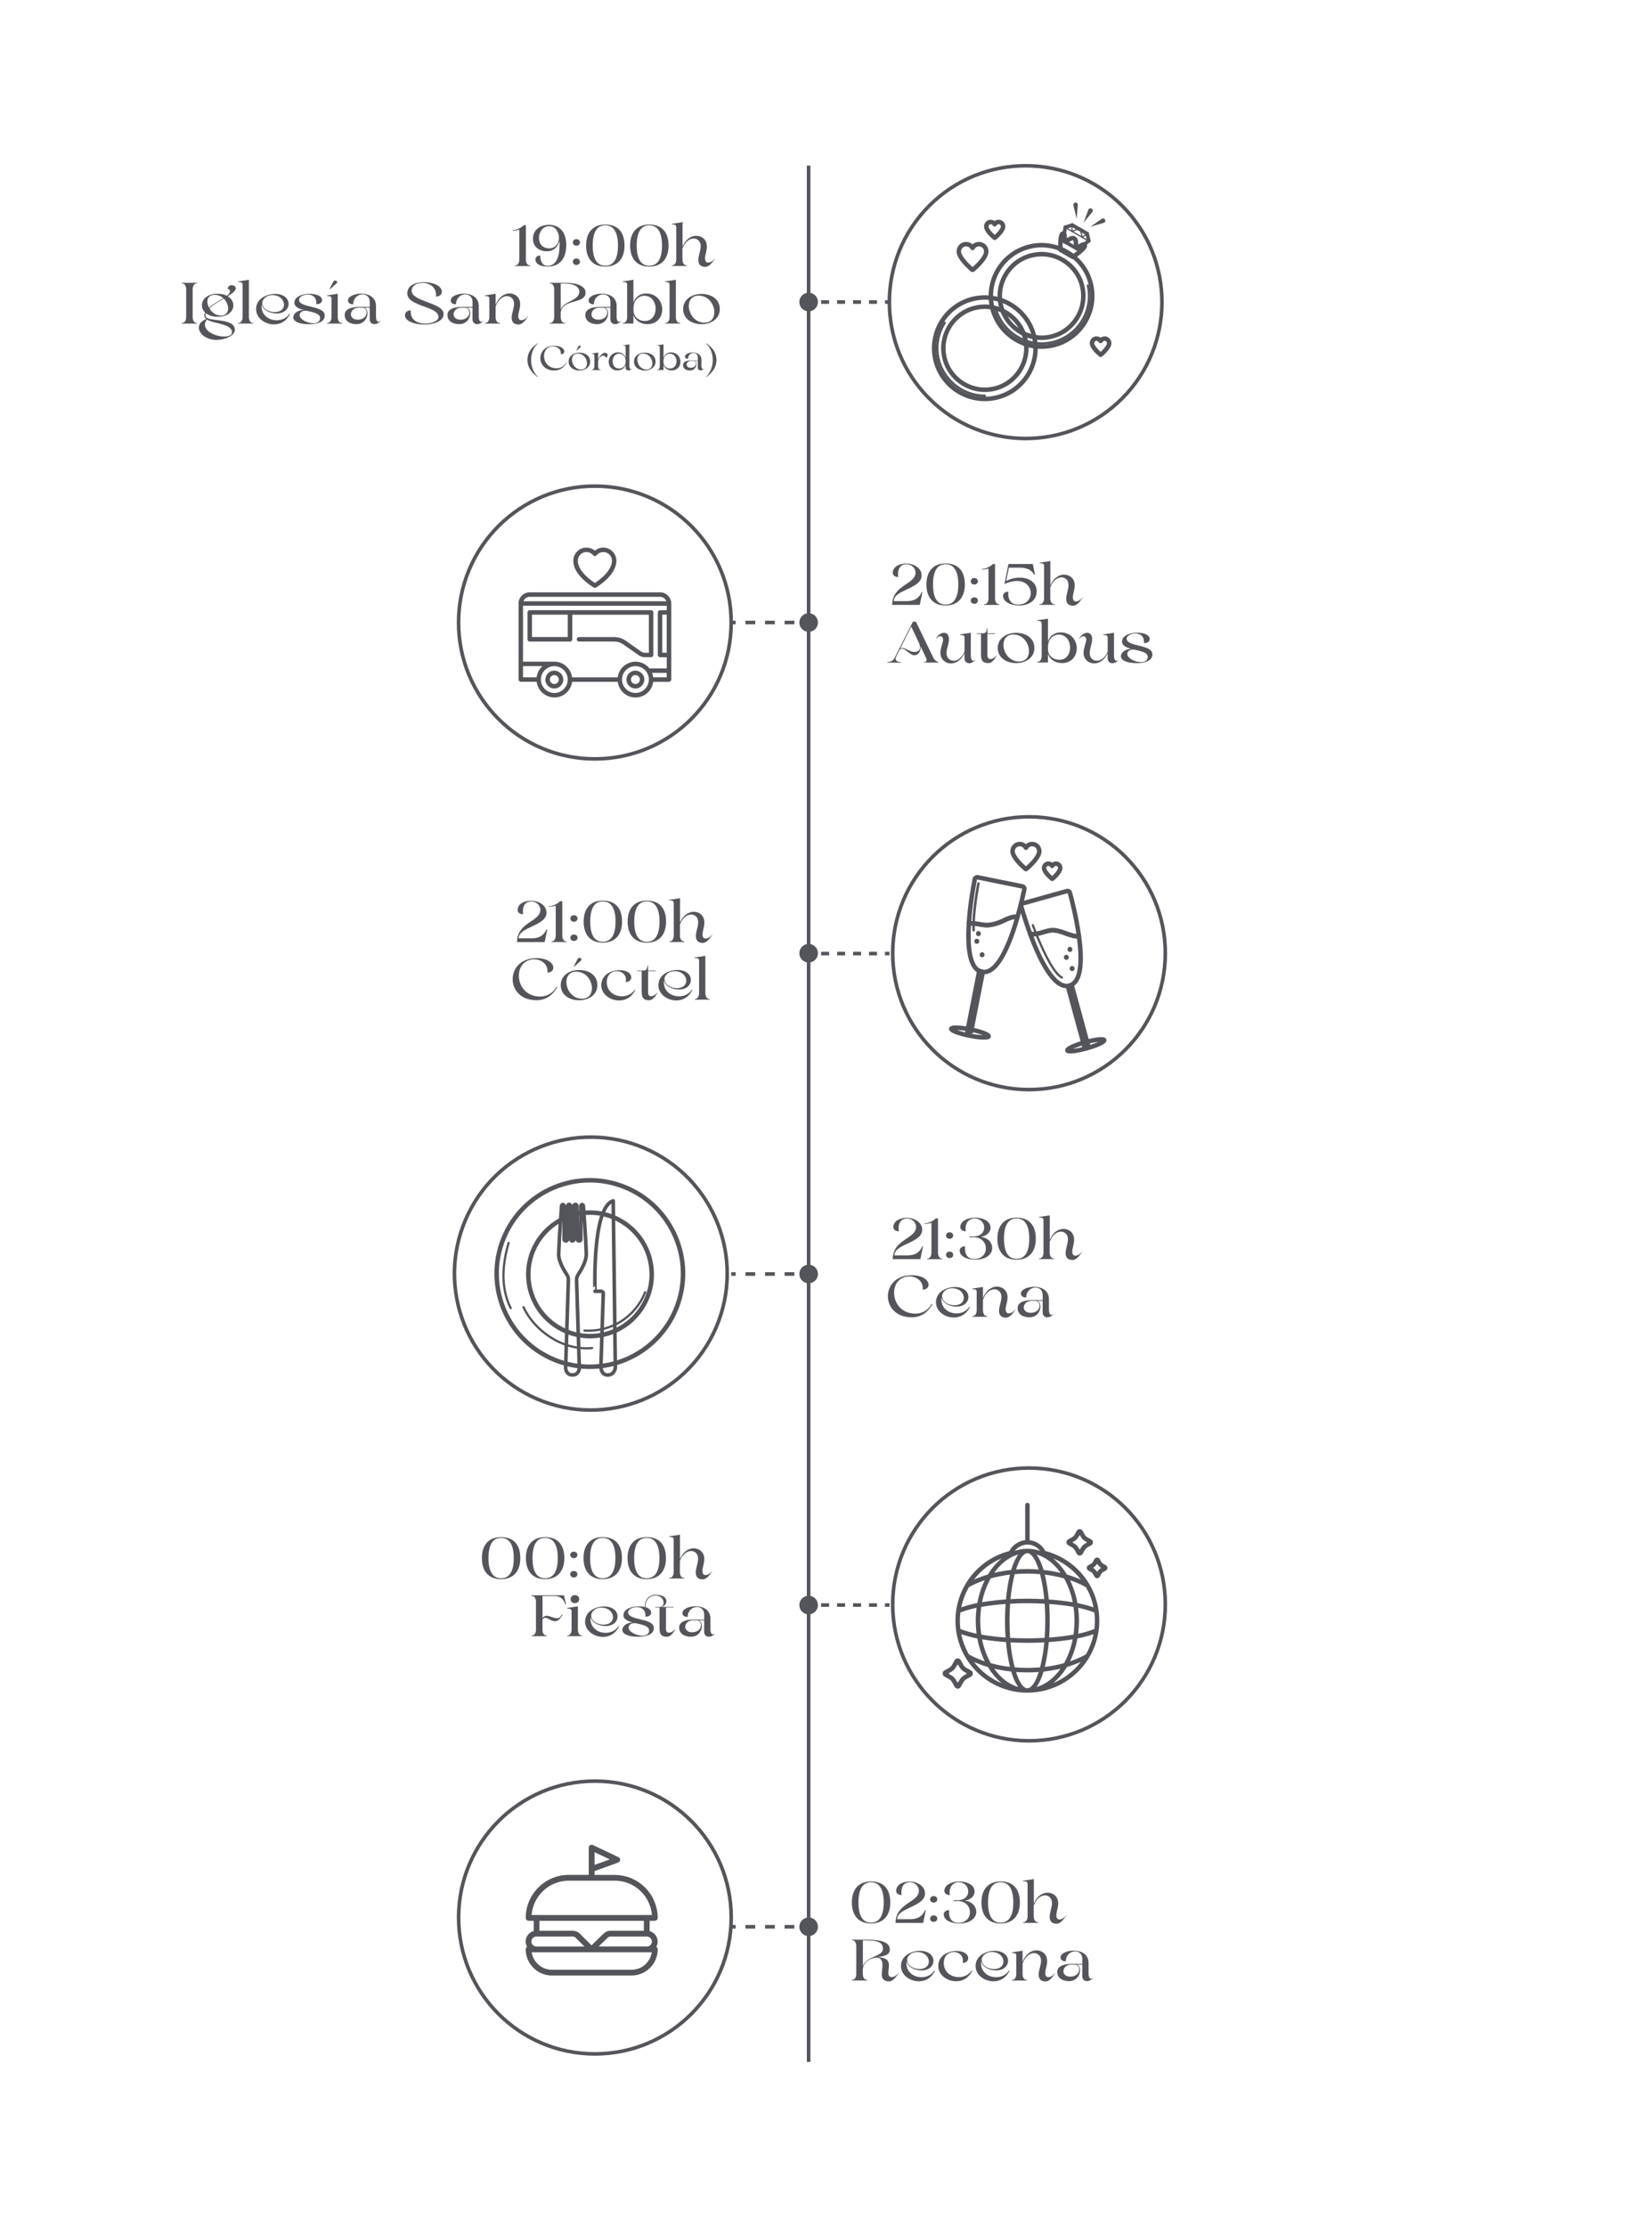 <?xml version="1.0" encoding="utf-8"?>
<!-- Generator: Adobe Illustrator 28.1.0, SVG Export Plug-In . SVG Version: 6.00 Build 0)  -->
<svg version="1.1" id="Capa_1" xmlns="http://www.w3.org/2000/svg" xmlns:xlink="http://www.w3.org/1999/xlink" x="0px" y="0px"
	 viewBox="0 0 371.1 500" style="enable-background:new 0 0 371.1 500;" xml:space="preserve">
<style type="text/css">
	.st0{fill:none;stroke:#54555A;stroke-width:0.806;stroke-miterlimit:10;}
	.st1{fill:#54555A;}
	.st2{fill:none;stroke:#54555A;stroke-width:0.806;stroke-miterlimit:10;stroke-dasharray:1.794,1.794;}
	.st3{fill:none;stroke:#54555A;stroke-width:1.007;stroke-linecap:round;stroke-linejoin:round;stroke-miterlimit:10;}
	.st4{fill:none;stroke:#54555A;stroke-width:0.504;stroke-linecap:round;stroke-linejoin:round;stroke-miterlimit:10;}
	.st5{fill:none;stroke:#54555A;stroke-width:0.806;stroke-linecap:round;stroke-linejoin:round;stroke-miterlimit:10;}
	.st6{fill:none;stroke:#54555A;stroke-width:0.806;stroke-miterlimit:10;stroke-dasharray:2.197,2.197;}
	.st7{fill:none;stroke:#54555A;stroke-width:0.567;stroke-linecap:round;stroke-linejoin:round;stroke-miterlimit:10;}
	
		.st8{clip-path:url(#SVGID_00000099637507543129309800000011613457988225289658_);fill:none;stroke:#54555A;stroke-width:1.611;stroke-linecap:round;stroke-linejoin:round;stroke-miterlimit:10;}
	.st9{clip-path:url(#SVGID_00000099637507543129309800000011613457988225289658_);}
	.st10{fill:none;stroke:#54555A;stroke-width:0.275;stroke-miterlimit:10;}
	.st11{fill:none;stroke:#54555A;stroke-width:0.275;stroke-linecap:round;stroke-linejoin:round;stroke-miterlimit:10;}
	.st12{fill:none;}
</style>
<g>
	<line class="st0" x1="181.65" y1="37.18" x2="181.65" y2="462.89"/>
	<path class="st1" d="M181.65,362.41c1.15,0,2.09-0.93,2.09-2.09c0-1.15-0.93-2.09-2.09-2.09c-1.15,0-2.09,0.93-2.09,2.09
		C179.56,361.48,180.49,362.41,181.65,362.41z"/>
	<path class="st1" d="M181.65,288.09c1.15,0,2.09-0.93,2.09-2.09c0-1.15-0.93-2.09-2.09-2.09c-1.15,0-2.09,0.93-2.09,2.09
		C179.56,287.16,180.49,288.09,181.65,288.09z"/>
	<path class="st1" d="M181.65,434.64c1.15,0,2.09-0.93,2.09-2.09s-0.93-2.09-2.09-2.09c-1.15,0-2.09,0.93-2.09,2.09
		S180.49,434.64,181.65,434.64z"/>
	<path class="st1" d="M181.65,216.08c1.15,0,2.09-0.93,2.09-2.09c0-1.15-0.93-2.09-2.09-2.09c-1.15,0-2.09,0.93-2.09,2.09
		C179.56,215.14,180.49,216.08,181.65,216.08z"/>
	<path class="st1" d="M181.65,141.84c1.15,0,2.09-0.93,2.09-2.09c0-1.15-0.93-2.09-2.09-2.09c-1.15,0-2.09,0.93-2.09,2.09
		C179.56,140.9,180.49,141.84,181.65,141.84z"/>
	<path class="st1" d="M181.65,69.89c1.15,0,2.09-0.93,2.09-2.09c0-1.15-0.93-2.09-2.09-2.09c-1.15,0-2.09,0.93-2.09,2.09
		C179.56,68.96,180.49,69.89,181.65,69.89z"/>
	<g>
		<g>
			<line class="st0" x1="199.81" y1="214.07" x2="198.8" y2="214.07"/>
			<line class="st2" x1="197.01" y1="214.07" x2="183.55" y2="214.07"/>
			<line class="st0" x1="182.65" y1="214.07" x2="181.65" y2="214.07"/>
		</g>
	</g>
	
		<ellipse transform="matrix(0.395 -0.919 0.919 0.395 -182.512 294.826)" class="st0" cx="132.63" cy="286.01" rx="30.62" ry="30.62"/>
	<g>
		<g>
			<g>
				
					<ellipse transform="matrix(0.374 -0.927 0.927 0.374 -182.235 301.877)" class="st3" cx="132.63" cy="286.01" rx="20.94" ry="20.94"/>
				
					<ellipse transform="matrix(0.987 -0.161 0.161 0.987 -44.414 25.15)" class="st3" cx="132.63" cy="286.01" rx="13.86" ry="13.86"/>
			</g>
			<g>
				<path class="st4" d="M131.29,298.7c2.87,0.2,5.8-0.54,8.23-2.07c2.43-1.54,4.36-3.86,5.41-6.54"/>
				<path class="st4" d="M117.6,293.45c2.21,4.89,8.43,9.83,15.42,9.18"/>
				<path class="st4" d="M114.25,279.03c-0.7,2.4-1.16,4.88-1.16,7.38c0.01,2.5,0.5,5.02,1.63,7.25"/>
			</g>
		</g>
	</g>
	<g>
		<g>
			<path class="st5" d="M137.75,269.58l0.48,37.51c0,0-0.21,1.59-1.73,1.59c-1.52,0-1.52-1.8-1.52-1.8l0.54-16.55
				c0.01-0.24-0.18-0.44-0.43-0.44h-1.43C133.68,289.89,132.92,271.03,137.75,269.58z"/>
			<path class="st5" d="M128.57,278.58c0.18,0,0.35-0.16,0.35-0.35l0.01-7.6c0.35-0.6,0.66,0,0.66,0l0.1,7.62
				c0,0.18,0.14,0.33,0.45,0.33l0,0c0.18,0,0.33-0.15,0.33-0.33v-7.55c0.26-0.62,0.57-0.08,0.57-0.08s0.56,7.3,0.66,10.87
				c0.05,1.73-1.24,3.73-1.84,4.67c-0.24,0.37-0.35,0.8-0.34,1.23l0.62,19.68c0,0,0,1.6-1.54,1.6c-1.54,0-1.54-1.6-1.54-1.6
				l0.62-19.68c0.01-0.44-0.1-0.87-0.34-1.23c-0.6-0.94-1.89-2.95-1.84-4.67c0.11-3.57,0.66-10.87,0.66-10.87s0.31-0.54,0.57,0.08
				v7.55c0,0.18,0.15,0.33,0.33,0.33l0,0c0.18,0,0.4-0.08,0.39-0.33l0.07-7.62c0,0,0.3-0.6,0.66,0l0.03,7.62
				C128.21,278.43,128.39,278.58,128.57,278.58L128.57,278.58z"/>
		</g>
	</g>
	<g>
		<g>
			<line class="st0" x1="164.25" y1="286.01" x2="165.26" y2="286.01"/>
			<line class="st6" x1="167.46" y1="286.01" x2="179.54" y2="286.01"/>
			<line class="st0" x1="180.64" y1="286.01" x2="181.65" y2="286.01"/>
		</g>
	</g>
	<circle class="st0" cx="231.15" cy="213.99" r="30.62"/>
	<g>
		<g>
			<g>
				<g>
					<g>
						<g>
							<path class="st3" d="M218.15,231.58l2.63-13.39c-0.21-0.03-0.8-0.25-0.8-0.25l-2.67,13.63H218.15z"/>
						</g>
						<path class="st3" d="M222.1,232.65c-0.08,0.38-2.03,0.31-4.35-0.16c-2.33-0.47-4.15-1.16-4.07-1.54
							c0.08-0.38,2.03-0.31,4.35,0.16C220.36,231.58,222.18,232.27,222.1,232.65z"/>
					</g>
				</g>
				<g>
					<g>
						<path class="st3" d="M229.68,198.99l-10.06-2.04c-0.3-0.06-0.59,0.13-0.65,0.43c-0.29,1.47-1.07,5.7-1.33,9.96
							c1.19-0.22,2.74,0.3,3.91,0.34c0.51,0.02,1.01-0.06,1.5-0.17c0.74-0.17,1.46-0.41,2.15-0.74c1-0.47,2.27-1.11,3.37-0.94
							c0.79-2.75,1.32-5.17,1.54-6.21C230.17,199.34,229.98,199.05,229.68,198.99z"/>
						<path class="st3" d="M225.2,206.79c-0.69,0.32-1.41,0.57-2.15,0.74c-0.49,0.11-1,0.18-1.5,0.17
							c-1.17-0.04-2.72-0.56-3.91-0.34c-0.32,5.09,0.09,10.24,2.93,10.81c3.53,0.71,6.35-6.55,8.01-12.31
							C227.47,205.68,226.2,206.32,225.2,206.79z"/>
					</g>
					<g>
						<g>
							<g>
								<path class="st1" d="M219.79,210.15c0.73,0,0.73-1.13,0-1.13C219.06,209.01,219.06,210.15,219.79,210.15L219.79,210.15z"/>
							</g>
						</g>
						<g>
							<g>
								<path class="st1" d="M219.43,211.88c0.73,0,0.73-1.13,0-1.13C218.7,210.75,218.69,211.88,219.43,211.88L219.43,211.88z"/>
							</g>
						</g>
						<g>
							<g>
								<path class="st1" d="M220.62,214.9c0.73,0,0.73-1.13,0-1.13C219.89,213.76,219.89,214.9,220.62,214.9L220.62,214.9z"/>
							</g>
						</g>
					</g>
				</g>
			</g>
			<g>
				<g>
					<g>
						<g>
							<polygon class="st3" points="244.39,234.56 240.74,221.15 239.88,221.39 243.54,234.8 							"/>
						</g>
						<path class="st3" d="M239.77,235.82c0.1,0.37,2.04,0.16,4.33-0.48c2.29-0.64,4.05-1.46,3.95-1.83
							c-0.1-0.37-2.04-0.16-4.33,0.48C241.44,234.62,239.67,235.44,239.77,235.82z"/>
					</g>
				</g>
				<g>
					<g>
						<path class="st3" d="M236.58,208.83c1.83,0.02,3.96,1.5,5.8,1.37c-0.58-4.21-1.65-8.34-2.04-9.78
							c-0.08-0.3-0.39-0.47-0.68-0.38l-9.88,2.76c-0.29,0.08-0.47,0.39-0.38,0.68c0.29,1.03,1.01,3.45,2.02,6.18
							C233.03,210.02,234.91,208.81,236.58,208.83z"/>
						<path class="st3" d="M236.58,208.83c-1.67-0.02-3.56,1.19-5.17,0.83c2.08,5.61,5.39,12.56,8.84,11.6
							c2.8-0.78,2.82-5.98,2.13-11.06C240.55,210.32,238.41,208.84,236.58,208.83z"/>
					</g>
					<g>
						<g>
							<g>
								<path class="st1" d="M240.35,213.7c0.73,0,0.73-1.13,0-1.13C239.62,212.56,239.62,213.7,240.35,213.7L240.35,213.7z"/>
							</g>
						</g>
						<g>
							<g>
								<path class="st1" d="M239.54,215.48c0.73,0,0.73-1.13,0-1.13C238.81,214.35,238.81,215.48,239.54,215.48L239.54,215.48z"/>
							</g>
						</g>
						<g>
							<g>
								<path class="st1" d="M240.84,218c0.73,0,0.73-1.13,0-1.13C240.11,216.87,240.11,218,240.84,218L240.84,218z"/>
							</g>
						</g>
					</g>
				</g>
			</g>
		</g>
		<g>
			<path class="st7" d="M219.79,198.34c0,0-1.29,6.71-1.07,10.49"/>
			<path class="st4" d="M232.01,207.7c0,0,3.84,10.49,6.54,11.75"/>
		</g>
	</g>
	<path class="st3" d="M233.46,191.08c0-0.88-0.72-1.6-1.6-1.6c-0.61,0-1.13,0.34-1.4,0.83c-0.27-0.5-0.8-0.83-1.4-0.83
		c-0.88,0-1.6,0.72-1.6,1.6c0,0.06,0,0.11,0.01,0.17l0,0c0,0-0.03,1.31,2.92,3.83c0,0,0.07,0.07,0.15,0
		c1.94-1.66,2.58-2.79,2.8-3.37C233.42,191.51,233.46,191.3,233.46,191.08z"/>
	<path class="st3" d="M238.17,194.86c0-0.53-0.43-0.97-0.97-0.97c-0.37,0-0.69,0.2-0.85,0.5c-0.16-0.3-0.48-0.5-0.85-0.5
		c-0.53,0-0.97,0.43-0.97,0.97c0,0.03,0,0.07,0.01,0.1l0,0c0,0-0.02,0.79,1.77,2.32c0,0,0.04,0.04,0.09,0
		c1.18-1,1.57-1.69,1.69-2.04C238.14,195.12,238.17,194.99,238.17,194.86z"/>
	<g>
		<g>
			<line class="st0" x1="199.81" y1="360.32" x2="198.8" y2="360.32"/>
			<line class="st2" x1="197.01" y1="360.32" x2="183.55" y2="360.32"/>
			<line class="st0" x1="182.65" y1="360.32" x2="181.65" y2="360.32"/>
		</g>
	</g>
	<g>
		<g>
			<line class="st0" x1="199.81" y1="67.81" x2="198.8" y2="67.81"/>
			<line class="st2" x1="197.01" y1="67.81" x2="183.55" y2="67.81"/>
			<line class="st0" x1="182.65" y1="67.81" x2="181.65" y2="67.81"/>
		</g>
	</g>
	
		<ellipse transform="matrix(0.707 -0.707 0.707 0.707 19.544 182.799)" class="st0" cx="230.43" cy="67.81" rx="30.62" ry="30.62"/>
	<g>
		<g>
			<line class="st0" x1="164.25" y1="139.75" x2="165.26" y2="139.75"/>
			<line class="st6" x1="167.46" y1="139.75" x2="179.54" y2="139.75"/>
			<line class="st0" x1="180.64" y1="139.75" x2="181.65" y2="139.75"/>
		</g>
	</g>
	<circle class="st0" cx="133.63" cy="139.75" r="30.62"/>
	<g>
		<g>
			<g>
				<g>
					<g>
						<defs>
							<polygon id="SVGID_1_" points="245.05,54.22 242.17,56.45 238.36,54.25 238.94,50.7 240.92,50.09 244.57,52.19 							"/>
						</defs>
						<clipPath id="SVGID_00000174562091863115990340000014942910842115969465_">
							<use xlink:href="#SVGID_1_"  style="overflow:visible;"/>
						</clipPath>
						
							<polygon style="clip-path:url(#SVGID_00000174562091863115990340000014942910842115969465_);fill:none;stroke:#54555A;stroke-width:1.611;stroke-linecap:round;stroke-linejoin:round;stroke-miterlimit:10;" points="
							245.05,54.22 242.17,56.45 238.36,54.25 238.94,50.7 240.92,50.09 244.57,52.19 						"/>
						<g style="clip-path:url(#SVGID_00000174562091863115990340000014942910842115969465_);">
							<line class="st10" x1="239.03" y1="50.92" x2="244.75" y2="54.22"/>
							<polyline class="st11" points="240.85,50.22 240.79,51.94 242.67,51.27 243.07,53.25 244.5,52.32 							"/>
						</g>
					</g>
				</g>
				<path class="st3" d="M241,57.68c0,0,3.04-2.01,2.68-2.63c-0.36-0.61-1.55,0.73-1.87,0.62c-0.32-0.11,0.21-1.71-0.49-2.12
					c-0.72-0.42-1.65,0.69-2,0.73c-0.34,0.04,0.09-1.78-0.47-1.87c-0.56-0.1-0.74,1.98-0.61,3.67L241,57.68z"/>
				<g>
					<g>
						<path class="st1" d="M245.37,47.6l-1.97,2.4l1.09-2.9C244.8,46.37,245.85,46.98,245.37,47.6L245.37,47.6z"/>
					</g>
					<g>
						<path class="st1" d="M242.12,46.01l-0.27,3.09l-0.73-3.01C240.96,45.33,242.17,45.23,242.12,46.01L242.12,46.01z"/>
					</g>
					<g>
						<path class="st1" d="M247.94,50.02l-2.98,0.88l2.54-1.78C248.16,48.69,248.69,49.78,247.94,50.02L247.94,50.02z"/>
					</g>
				</g>
			</g>
			<path class="st3" d="M222.86,68.93c-1.38-6.13,2.49-12.23,8.61-13.61c6.13-1.38,12.23,2.49,13.61,8.61
				c1.38,6.13-2.49,12.23-8.61,13.61C230.35,78.92,224.24,75.06,222.86,68.93z M224.82,68.49c1.14,5.05,6.17,8.23,11.21,7.1
				c5.05-1.14,8.23-6.17,7.1-11.21c-1.14-5.05-6.17-8.23-11.21-7.09C226.87,58.41,223.68,63.44,224.82,68.49z"/>
			<path class="st3" d="M210.12,80.67c-1.38-6.13,2.49-12.23,8.61-13.61c6.13-1.38,12.23,2.49,13.61,8.61
				c1.38,6.13-2.49,12.23-8.61,13.61C217.6,90.66,211.5,86.8,210.12,80.67z M212.14,80.22c1.13,5.01,6.12,8.18,11.14,7.05
				c5.01-1.13,8.18-6.12,7.05-11.14c-1.13-5.01-6.12-8.17-11.14-7.05C214.17,70.21,211.01,75.2,212.14,80.22z"/>
			<g>
				<path class="st12" d="M232.8,75.84c0,0-1.85-0.3-3.47-1.2l0.84,2.44c0,0,1.55,0.46,2.8,0.58L232.8,75.84z"/>
				<path class="st3" d="M232.9,75.75c0,0-1.97-0.24-3.41-1.08"/>
				<path class="st3" d="M232.97,77.78c0,0-1.85-0.22-2.99-0.68"/>
			</g>
		</g>
		<g>
			<path class="st4" d="M244.37,64.09c0.62,2.77,0.13,5.63-1.4,8.04c-1.52,2.41-3.89,4.08-6.66,4.7c-0.77,0.17-1.56,0.26-2.34,0.26
				c-4.75,0-8.98-3.24-10.26-7.77"/>
			<path class="st4" d="M221.23,88.83c-4.94,0-9.31-3.5-10.4-8.32c-0.62-2.77-0.13-5.63,1.4-8.04"/>
		</g>
	</g>
	<g>
		<path class="st3" d="M221.55,56.45c0-0.91-0.73-1.64-1.64-1.64c-0.62,0-1.16,0.35-1.44,0.86c-0.28-0.51-0.82-0.86-1.44-0.86
			c-0.91,0-1.64,0.73-1.64,1.64c0,0.06,0,0.12,0.01,0.17h0c0,0-0.03,1.34,3,3.93c0,0,0.07,0.07,0.16,0c2-1.7,2.65-2.87,2.87-3.46
			C221.5,56.89,221.55,56.67,221.55,56.45z"/>
		<path class="st3" d="M225.33,50.84c0-0.56-0.45-1.01-1.01-1.01c-0.38,0-0.71,0.21-0.88,0.52c-0.17-0.31-0.5-0.52-0.88-0.52
			c-0.56,0-1.01,0.45-1.01,1.01c0,0.04,0,0.07,0.01,0.11h0c0,0-0.02,0.82,1.84,2.41c0,0,0.04,0.05,0.1,0
			c1.22-1.04,1.63-1.76,1.76-2.12C225.3,51.11,225.33,50.98,225.33,50.84z"/>
		<path class="st3" d="M249.16,77.04c0-0.57-0.46-1.03-1.03-1.03c-0.39,0-0.73,0.22-0.9,0.54c-0.17-0.32-0.51-0.54-0.9-0.54
			c-0.57,0-1.03,0.46-1.03,1.03c0,0.04,0,0.07,0.01,0.11h0c0,0-0.02,0.84,1.88,2.46c0,0,0.04,0.05,0.1,0
			c1.25-1.07,1.66-1.79,1.8-2.17C249.13,77.32,249.16,77.18,249.16,77.04z"/>
	</g>
	<g>
		<g>
			<line class="st0" x1="164.25" y1="432.55" x2="165.26" y2="432.55"/>
			<line class="st6" x1="167.46" y1="432.55" x2="179.54" y2="432.55"/>
			<line class="st0" x1="180.64" y1="432.55" x2="181.65" y2="432.55"/>
		</g>
	</g>
	<circle class="st0" cx="231.15" cy="360.18" r="30.62"/>
	<g>
		<g>
			<path class="st1" d="M230.66,337.39c0.34-0.11,0.69,0.21,0.64,0.55c0,2.61,0,5.22,0,7.82c1.48,0.17,2.84,1.1,3.53,2.42
				c2.68,0.7,5.19,2.09,7.18,4.02c2.11,2.04,3.66,4.66,4.4,7.5c0.95,3.55,0.63,7.42-0.89,10.77c-1.18,2.64-3.09,4.94-5.46,6.6
				c-2.37,1.67-5.2,2.68-8.09,2.88c-3.44,0.26-6.95-0.62-9.85-2.47c-2.07-1.31-3.83-3.1-5.11-5.18c-1.4-2.27-2.21-4.88-2.36-7.54
				c-0.19-3.13,0.57-6.31,2.15-9.02c1.59-2.76,4.03-5.04,6.9-6.43c0.96-0.47,1.98-0.84,3.02-1.11c0.69-1.33,2.07-2.28,3.57-2.44
				c0-2.61,0-5.22,0-7.82C230.27,337.7,230.42,337.46,230.66,337.39z M227.95,348.17c1.82-0.66,3.86-0.65,5.68-0.01
				c-0.58-0.75-1.46-1.27-2.41-1.38C229.98,346.62,228.69,347.18,227.95,348.17z M229.59,349.47c-0.64,0.85-1.01,1.87-1.35,2.87
				c1.7-0.12,3.4-0.12,5.09,0c-0.35-1.03-0.73-2.08-1.41-2.95c-0.3-0.36-0.7-0.73-1.2-0.7
				C230.24,348.74,229.88,349.11,229.59,349.47z M223.34,353.09c1.26-0.29,2.53-0.51,3.82-0.65c0.32-1.23,0.85-2.4,1.55-3.46
				C226.48,349.63,224.65,351.22,223.34,353.09z M232.87,348.99c0.7,1.06,1.22,2.23,1.55,3.46c1.28,0.14,2.56,0.35,3.82,0.65
				C236.92,351.23,235.09,349.63,232.87,348.99z M218.79,354.61c1.02-0.45,2.06-0.83,3.13-1.15c0.81-1.37,1.86-2.6,3.08-3.62
				C222.56,350.86,220.39,352.52,218.79,354.61z M236.58,349.85c1.23,1.02,2.27,2.25,3.08,3.62c1.07,0.31,2.11,0.69,3.13,1.14
				C241.18,352.52,239.02,350.86,236.58,349.85z M227.94,353.39c-0.47,1.84-0.78,3.72-0.95,5.61c2.53-0.14,5.06-0.13,7.59,0
				c-0.16-1.89-0.48-3.77-0.95-5.61C231.74,353.22,229.83,353.22,227.94,353.39z M222.56,354.33c-0.93,1.67-1.58,3.48-1.95,5.35
				c1.78-0.29,3.57-0.5,5.37-0.62c0.16-1.87,0.46-3.74,0.9-5.57C225.42,353.67,223.97,353.96,222.56,354.33z M234.7,353.5
				c0.43,1.83,0.73,3.69,0.9,5.57c1.8,0.13,3.59,0.32,5.37,0.62c-0.36-1.87-1.02-3.68-1.94-5.35
				C237.6,353.95,236.16,353.67,234.7,353.5z M217.73,356.26c-0.09,0.04-0.13,0.14-0.18,0.22c-0.75,1.36-1.3,2.83-1.61,4.35
				c1.18-0.4,2.39-0.72,3.61-0.96c0.32-1.78,0.88-3.51,1.66-5.13C220.01,355.16,218.84,355.65,217.73,356.26z M240.37,354.75
				c0.78,1.63,1.34,3.36,1.66,5.13c1.23,0.24,2.43,0.56,3.62,0.96c-0.33-1.59-0.89-3.14-1.73-4.53
				C242.79,355.67,241.59,355.17,240.37,354.75z M226.91,360.02c-0.18,2.55-0.18,5.12,0,7.67c2.58,0.14,5.18,0.14,7.76,0
				c0.18-2.55,0.18-5.12,0-7.67C232.08,359.87,229.49,359.87,226.91,360.02z M220.43,360.74c-0.3,2.06-0.3,4.16,0,6.22
				c1.81,0.31,3.63,0.53,5.46,0.66c-0.18-2.51-0.18-5.03,0-7.54C224.06,360.21,222.24,360.43,220.43,360.74z M235.68,360.08
				c0.18,2.51,0.18,5.03,0,7.54c1.83-0.13,3.66-0.35,5.46-0.66c0.3-2.06,0.3-4.16,0-6.22C239.34,360.43,237.51,360.21,235.68,360.08
				z M215.74,361.99c-0.15,1.24-0.16,2.49,0.01,3.72c1.18,0.44,2.4,0.79,3.63,1.04c-0.26-1.93-0.26-3.89,0-5.82
				C218.14,361.2,216.92,361.54,215.74,361.99z M242.19,360.94c0.25,1.93,0.25,3.89,0,5.82c1.24-0.25,2.46-0.6,3.64-1.05
				c0.15-1.23,0.15-2.49,0-3.72C244.65,361.54,243.43,361.19,242.19,360.94z M215.93,366.86c0.31,1.52,0.86,2.98,1.61,4.34
				c0.05,0.08,0.09,0.19,0.18,0.24c1.11,0.61,2.29,1.11,3.49,1.52c-0.78-1.63-1.35-3.36-1.66-5.13
				C218.32,367.59,217.11,367.26,215.93,366.86z M242.03,367.82c-0.32,1.78-0.88,3.51-1.66,5.14c1.19-0.4,2.35-0.9,3.45-1.5
				c0.15-0.07,0.2-0.25,0.29-0.38c0.72-1.32,1.24-2.74,1.54-4.21C244.46,367.26,243.25,367.58,242.03,367.82z M220.61,368.02
				c0.36,1.87,1.03,3.68,1.95,5.35c1.42,0.38,2.86,0.67,4.32,0.84c-0.44-1.83-0.73-3.69-0.9-5.57
				C224.18,368.51,222.39,368.31,220.61,368.02z M235.6,368.64c-0.17,1.87-0.47,3.74-0.9,5.57c1.46-0.18,2.91-0.45,4.33-0.85
				c0.91-1.67,1.58-3.47,1.94-5.34C239.19,368.31,237.4,368.51,235.6,368.64z M226.99,368.7c0.16,1.89,0.48,3.77,0.95,5.61
				c1.89,0.16,3.8,0.16,5.7,0c0.46-1.84,0.78-3.72,0.95-5.61C232.05,368.84,229.52,368.84,226.99,368.7z M218.8,373.1
				c1.6,2.09,3.77,3.75,6.21,4.76c-1.23-1.02-2.29-2.25-3.09-3.63C220.85,373.92,219.81,373.54,218.8,373.1z M239.67,374.23
				c-0.81,1.37-1.86,2.6-3.09,3.62c2.43-1.01,4.59-2.67,6.2-4.76C241.77,373.53,240.73,373.92,239.67,374.23z M234.41,375.27
				c-0.31,1.22-0.85,2.38-1.53,3.44c2.22-0.64,4.04-2.24,5.35-4.1C236.97,374.9,235.69,375.11,234.41,375.27z M223.35,374.61
				c1.31,1.86,3.14,3.46,5.36,4.1c-0.7-1.06-1.22-2.23-1.55-3.46C225.88,375.11,224.61,374.9,223.35,374.61z M228.24,375.36
				c0.35,1.03,0.73,2.09,1.41,2.95c0.3,0.37,0.72,0.74,1.23,0.69c0.48-0.06,0.84-0.44,1.12-0.8c0.63-0.85,1-1.85,1.33-2.84
				C231.64,375.47,229.94,375.47,228.24,375.36z"/>
		</g>
		<g>
			<path class="st1" d="M242.3,343.31c0.3-0.1,0.66,0,0.84,0.26c0.28,0.4,0.43,0.89,0.76,1.26c0.38,0.38,0.93,0.53,1.36,0.85
				c0.35,0.28,0.34,0.88-0.02,1.15c-0.41,0.3-0.92,0.45-1.3,0.8c-0.37,0.39-0.51,0.93-0.84,1.35c-0.29,0.33-0.86,0.32-1.13-0.03
				c-0.31-0.43-0.46-0.96-0.84-1.35c-0.39-0.34-0.9-0.49-1.31-0.8c-0.33-0.27-0.34-0.84-0.01-1.12c0.42-0.32,0.96-0.47,1.35-0.84
				c0.35-0.38,0.5-0.89,0.8-1.31C242.05,343.43,242.17,343.35,242.3,343.31z M242,345.43c-0.28,0.35-0.69,0.57-1.07,0.79
				c0.14,0.18,0.35,0.26,0.54,0.38c0.39,0.25,0.7,0.61,0.9,1.03c0.06,0.07,0.1,0.26,0.23,0.18c0.2-0.3,0.35-0.65,0.63-0.89
				c0.25-0.27,0.59-0.42,0.9-0.62c-0.01-0.03-0.03-0.09-0.03-0.12c-0.31-0.2-0.65-0.35-0.9-0.63c-0.26-0.24-0.4-0.57-0.59-0.86
				l-0.08-0.03C242.32,344.9,242.21,345.2,242,345.43z"/>
		</g>
		<g>
			<path class="st1" d="M246.18,349.71c0.28-0.13,0.64-0.04,0.82,0.22c0.23,0.31,0.33,0.71,0.62,0.98c0.29,0.23,0.66,0.34,0.94,0.58
				c0.27,0.25,0.28,0.71,0.02,0.96c-0.3,0.28-0.73,0.37-1.03,0.66c-0.26,0.29-0.36,0.69-0.61,0.99c-0.26,0.27-0.73,0.27-0.98-0.01
				c-0.25-0.3-0.35-0.69-0.61-0.99c-0.29-0.27-0.68-0.37-0.99-0.61c-0.31-0.26-0.3-0.79,0.02-1.04c0.27-0.19,0.58-0.31,0.85-0.5
				C245.67,350.64,245.67,349.95,246.18,349.71z M245.53,351.96c0.36,0.24,0.69,0.53,0.9,0.92c0.25-0.37,0.57-0.67,0.93-0.93
				c-0.38-0.21-0.68-0.52-0.89-0.89C246.2,351.41,245.92,351.75,245.53,351.96z"/>
		</g>
		<g>
			<path class="st1" d="M214.9,372.33c0.32-0.1,0.69,0.02,0.88,0.3c0.28,0.43,0.47,0.92,0.77,1.34c0.44,0.56,1.18,0.72,1.73,1.15
				c0.33,0.29,0.33,0.87,0,1.16c-0.53,0.41-1.25,0.58-1.69,1.11c-0.32,0.42-0.51,0.93-0.8,1.37c-0.22,0.33-0.7,0.43-1.04,0.23
				c-0.28-0.15-0.39-0.47-0.54-0.73c-0.24-0.42-0.43-0.9-0.84-1.18c-0.41-0.28-0.87-0.47-1.29-0.74c-0.42-0.27-0.44-0.95-0.05-1.25
				c0.44-0.31,0.95-0.49,1.38-0.81c0.38-0.29,0.57-0.74,0.79-1.15C214.37,372.82,214.52,372.43,214.9,372.33z M215.05,373.73
				c-0.26,0.39-0.44,0.83-0.79,1.15c-0.3,0.31-0.71,0.48-1.06,0.71c-0.13,0.09,0,0.23,0.1,0.27c0.41,0.22,0.83,0.45,1.13,0.82
				c0.27,0.29,0.41,0.66,0.62,0.98c0.04,0.01,0.11,0.02,0.15,0.03c0.14-0.18,0.23-0.4,0.35-0.6c0.26-0.45,0.66-0.82,1.12-1.06
				c0.15-0.09,0.33-0.16,0.45-0.29c0.02-0.2-0.22-0.24-0.34-0.32c-0.61-0.29-1.1-0.79-1.38-1.39
				C215.32,373.9,215.25,373.63,215.05,373.73z"/>
		</g>
	</g>
	<circle class="st0" cx="133.64" cy="430.47" r="30.62"/>
	<g>
		<g>
			<path class="st1" d="M129.29,124.23c0.5-0.75,1.36-1.25,2.26-1.29c0.75-0.05,1.5,0.2,2.08,0.68c0.61-0.51,1.42-0.76,2.21-0.67
				c1,0.1,1.92,0.76,2.34,1.67c0.35,0.71,0.35,1.54,0.14,2.29c-0.33,1.21-1.11,2.23-1.99,3.09c-0.67,0.66-1.42,1.24-2.21,1.75
				c-0.15,0.09-0.31,0.22-0.49,0.22c-0.14,0.01-0.26-0.07-0.38-0.14c-1.11-0.71-2.15-1.54-3.01-2.55c-0.73-0.86-1.33-1.9-1.44-3.05
				C128.73,125.53,128.9,124.8,129.29,124.23z M131.29,123.98c-0.84,0.19-1.48,0.98-1.49,1.84c-0.02,1.05,0.54,2,1.19,2.78
				c0.75,0.89,1.67,1.63,2.64,2.27c1.07-0.7,2.07-1.52,2.86-2.54c0.51-0.67,0.93-1.46,0.98-2.31c0.04-0.56-0.17-1.13-0.57-1.52
				c-0.56-0.58-1.5-0.73-2.22-0.37c-0.28,0.13-0.5,0.34-0.71,0.57c-0.21,0.21-0.58,0.17-0.75-0.07
				C132.76,124.07,131.98,123.81,131.29,123.98z"/>
		</g>
		<g>
			<path class="st1" d="M117.92,133.21c0.43-0.21,0.91-0.26,1.38-0.24c9.65,0,19.29,0,28.94,0c0.67-0.01,1.35,0.26,1.82,0.75
				c0.42,0.41,0.66,0.98,0.73,1.56v17.35c-0.04,0.25-0.28,0.45-0.54,0.44c-1.17,0-2.34,0-3.51,0c-0.12,0.92-0.56,1.8-1.25,2.43
				c-0.76,0.72-1.82,1.12-2.87,1.08c-1.12-0.03-2.22-0.56-2.94-1.43c-0.5-0.59-0.82-1.32-0.92-2.09c-3.41,0-6.83,0-10.24,0
				c-0.13,0.95-0.59,1.85-1.31,2.49c-0.76,0.69-1.79,1.06-2.81,1.02c-1.12-0.03-2.22-0.57-2.94-1.43c-0.5-0.59-0.82-1.32-0.92-2.09
				c-1.17,0-2.35,0-3.52,0c-0.25,0.02-0.47-0.18-0.53-0.42v-17.35C116.56,134.41,117.11,133.59,117.92,133.21z M118.5,134.06
				c-0.43,0.15-0.77,0.5-0.93,0.92c10.71,0,21.41,0,32.12,0c-0.22-0.6-0.82-1.02-1.46-1c-9.62,0-19.24,0-28.87,0
				C119.08,133.97,118.78,133.96,118.5,134.06z M117.49,135.98c0,4.18,0,8.37,0,12.56c2.32,0,4.65,0,6.97,0
				c0.87-0.01,1.74,0.26,2.43,0.78c0.88,0.64,1.48,1.66,1.62,2.74c3.42,0,6.83,0,10.25,0c0.14-1.12,0.77-2.17,1.71-2.8
				c0.85-0.59,1.94-0.83,2.96-0.66c0.96,0.16,1.85,0.69,2.45,1.45c1.3,0.01,2.6,0,3.9,0c0-0.84,0-1.68,0-2.51
				c-0.51,0-1.03,0.01-1.54,0c-0.27-0.01-0.49-0.27-0.47-0.54c0-3.15,0-6.3,0-9.45c-0.03-0.27,0.19-0.54,0.47-0.55
				c0.51-0.01,1.03,0,1.54,0c0-0.33,0-0.67,0-1C139.01,135.98,128.25,135.98,117.49,135.98z M148.77,137.99c0,2.85,0,5.69,0,8.54
				c0.33,0,0.67,0,1,0c0-2.85,0-5.69,0-8.54C149.44,137.99,149.1,137.99,148.77,137.99z M117.49,149.54c0,0.84,0,1.68,0,2.51
				c1.01,0,2.03,0,3.05,0c0.12-0.96,0.61-1.87,1.33-2.51C120.41,149.54,118.95,149.54,117.49,149.54z M124.21,149.56
				c-1.02,0.1-1.96,0.76-2.4,1.68c-0.44,0.88-0.4,1.98,0.11,2.83c0.47,0.81,1.33,1.38,2.26,1.48c0.81,0.1,1.65-0.15,2.27-0.68
				c0.67-0.55,1.07-1.4,1.08-2.26c0.02-0.86-0.35-1.72-0.99-2.29C125.92,149.75,125.05,149.47,124.21,149.56z M142.43,149.56
				c-1.11,0.1-2.11,0.88-2.5,1.91c-0.34,0.87-0.24,1.89,0.26,2.67c0.48,0.77,1.31,1.3,2.21,1.4c0.81,0.1,1.65-0.15,2.27-0.68
				c0.67-0.55,1.08-1.4,1.09-2.26c0.02-0.86-0.35-1.72-0.99-2.29C144.14,149.76,143.27,149.47,142.43,149.56z M146.47,151.05
				c0.12,0.32,0.21,0.66,0.26,1c1.02,0,2.03,0,3.04,0c0-0.33,0-0.67,0-1C148.67,151.05,147.57,151.05,146.47,151.05z"/>
		</g>
		<g>
			<path class="st1" d="M118.74,137.05c0.17-0.1,0.37-0.06,0.55-0.07c8.98,0,17.95,0,26.93,0c0.3-0.03,0.57,0.25,0.54,0.55
				c0,3.15,0,6.3,0,9.45c0.03,0.3-0.23,0.57-0.53,0.55c-0.49,0-0.98,0-1.47,0c-0.45-0.02-0.89-0.17-1.26-0.42
				c-1.17-0.82-2.34-1.64-3.51-2.46c-0.58-0.41-1.28-0.63-1.99-0.63c-2.64,0-5.27,0-7.91,0c-0.28,0.02-0.55-0.23-0.53-0.52
				c0-0.28,0.26-0.51,0.54-0.48c2.63,0,5.27,0,7.9,0c0.89,0,1.78,0.28,2.52,0.79c1.18,0.82,2.36,1.65,3.54,2.48
				c0.5,0.35,1.13,0.23,1.7,0.25c0-2.85,0-5.69,0-8.54c-5.74,0-11.48,0-17.21,0c0,1.84,0,3.68,0,5.52c0.01,0.28-0.25,0.53-0.53,0.51
				c-3,0-5.99,0-8.99,0c-0.28,0.02-0.54-0.23-0.53-0.51c0-1.99,0-3.98,0-5.97C118.48,137.34,118.58,137.15,118.74,137.05z
				 M119.5,137.99c0,1.67,0,3.35,0,5.02c2.68,0,5.36,0,8.04,0c0-1.67,0-3.35,0-5.02C124.86,137.99,122.18,137.99,119.5,137.99z"/>
		</g>
		<g>
			<path class="st1" d="M124.27,150.57c1.05-0.16,2.11,0.65,2.24,1.7c0.17,1-0.54,2.03-1.53,2.24c-0.93,0.24-1.96-0.3-2.31-1.18
				c-0.37-0.84-0.06-1.89,0.69-2.41C123.63,150.73,123.94,150.6,124.27,150.57z M124.28,151.58c-0.53,0.12-0.89,0.72-0.72,1.25
				c0.13,0.51,0.72,0.85,1.23,0.7c0.53-0.13,0.88-0.75,0.69-1.27C125.34,151.77,124.78,151.45,124.28,151.58z"/>
		</g>
		<g>
			<path class="st1" d="M142.49,150.57c1.05-0.16,2.11,0.66,2.23,1.7c0.17,1.01-0.57,2.07-1.58,2.25c-0.93,0.22-1.96-0.35-2.28-1.24
				c-0.35-0.86,0-1.94,0.8-2.42C141.92,150.7,142.2,150.6,142.49,150.57z M142.5,151.58c-0.53,0.12-0.9,0.73-0.72,1.25
				c0.13,0.51,0.72,0.85,1.22,0.69c0.53-0.13,0.88-0.75,0.7-1.27C143.55,151.77,143,151.45,142.5,151.58z"/>
		</g>
	</g>
	<g>
		<path class="st1" d="M116.66,58.24v-6.67c-0.31,0.12-1.07,0.22-1.52,0.24v-0.14c1.04-0.01,2.12-0.69,2.49-1.11h0.5v7.69
			c0,0.84,0.38,1.35,0.96,1.35h0.05v0.13h-3.49v-0.13h0.05C116.28,59.59,116.66,59.07,116.66,58.24z"/>
		<path class="st1" d="M122.93,59.69c2.27,0,2.77-2.5,2.77-4.78c0-0.26,0-0.54-0.01-0.81c-0.39,1.34-1.38,2.31-2.78,2.31
			c-2.12,0-3.19-1.27-3.19-2.81c0-2.19,1.85-3.13,3.6-3.13c2.15,0,3.88,1.42,3.88,4.48c0,3.32-1.62,4.9-4.23,4.9
			c-1.95,0-2.7-0.86-2.7-1.57c0-0.55,0.45-1,1.11-0.88C121.28,58.46,121.86,59.69,122.93,59.69z M123.32,50.78
			c-1.42,0-2.25,1.36-2.25,2.65c0,1.19,0.71,2.33,2.35,2.33c1.14,0,2.32-0.96,2.12-2.79C125.3,51.79,124.73,50.78,123.32,50.78z"/>
		<path class="st1" d="M129.47,53.69c0.49,0,0.81,0.3,0.81,0.73s-0.33,0.73-0.81,0.73c-0.46,0-0.79-0.3-0.79-0.73
			S129.02,53.69,129.47,53.69z M129.47,58.03c0.49,0,0.81,0.29,0.81,0.73c0,0.42-0.33,0.72-0.81,0.72c-0.46,0-0.79-0.3-0.79-0.72
			C128.69,58.31,129.02,58.03,129.47,58.03z"/>
		<path class="st1" d="M135.96,50.41c2.7,0,4.33,1.56,4.33,4.72c0,3.01-1.62,4.72-4.33,4.72s-4.3-1.7-4.3-4.72
			C131.66,52.1,133.26,50.41,135.96,50.41z M135.96,59.65c1.83,0,2.86-1.47,2.86-4.52c0-3.07-1.02-4.54-2.86-4.54
			c-1.82,0-2.82,1.47-2.82,4.54C133.15,58.18,134.14,59.65,135.96,59.65z"/>
		<path class="st1" d="M145.85,50.41c2.7,0,4.33,1.56,4.33,4.72c0,3.01-1.62,4.72-4.33,4.72s-4.3-1.7-4.3-4.72
			C141.55,52.1,143.15,50.41,145.85,50.41z M145.85,59.65c1.83,0,2.86-1.47,2.86-4.52c0-3.07-1.02-4.54-2.86-4.54
			c-1.82,0-2.82,1.47-2.82,4.54C143.03,58.18,144.03,59.65,145.85,59.65z"/>
		<path class="st1" d="M151.91,58.24v-7.29c0-0.49-0.38-0.58-0.96-0.58h-0.05v-0.12l2.42-0.37v5.49c0.67-1.66,1.94-2.44,3.09-2.44
			c1.22,0,2.38,0.85,2.38,2.4c0,1.06-0.42,1.91-0.42,2.66c0,0.69,0.31,0.96,0.71,0.96c0.51,0,1.15-0.43,1.45-0.93l0.05,0.04
			c-0.56,0.88-1.3,1.85-2.14,1.85c-1.15,0-1.56-0.67-1.56-1.52c0-1.06,0.52-2.1,0.52-3.12c0-1.09-0.71-1.73-1.57-1.73
			c-0.89,0-1.94,0.68-2.53,2.27v2.42c0,0.84,0.38,1.35,0.96,1.35h0.05v0.13h-3.43v-0.13h0.04
			C151.52,59.57,151.91,59.07,151.91,58.24z"/>
	</g>
	<g>
		<path class="st1" d="M41.82,71.17v-6.21c0-0.84-0.38-1.35-0.96-1.35h-0.05v-0.13h3.47v0.13h-0.04c-0.58,0-0.96,0.51-0.96,1.35
			v6.21c0,0.84,0.38,1.35,0.96,1.35h0.05v0.13h-3.49v-0.13h0.05C41.44,72.52,41.82,72.01,41.82,71.17z"/>
		<path class="st1" d="M46.25,70.3c-0.08,0.18-0.12,0.37-0.12,0.55c0,1.6,6.62,0.26,6.63,3.2c0.01,1.13-1.87,2.25-4.14,2.25
			c-2.32,0-3.95-1.4-3.95-2.75c0-0.75,0.5-1.47,1.65-1.93c-0.26-0.21-0.42-0.46-0.42-0.77c0-0.24,0.07-0.47,0.17-0.71
			c-0.49-0.46-0.72-1.05-0.72-1.63c0-1.28,1.17-2.56,3.54-2.56c0.84,0,1.52,0.17,2.06,0.45c0.45-0.34,0.73-0.68,0.73-1.01
			c0-0.27-0.22-0.47-0.5-0.54c0-0.59,0.42-0.83,0.85-0.83c0.46,0,0.93,0.27,0.93,0.69c0,0.56-0.77,1.17-1.81,1.8
			c0.84,0.5,1.27,1.28,1.27,2.06c0,1.27-1.15,2.53-3.54,2.53C47.73,71.12,46.84,70.79,46.25,70.3z M46.03,72.89
			c0,1.55,2.39,2.66,4.38,2.66c0.96,0,1.69-0.29,1.69-0.94c0-1.98-4.12-1.9-5.62-2.88C46.16,72.12,46.03,72.52,46.03,72.89z
			 M46.58,67.71c0,0.43,0.13,0.9,0.37,1.35c0.89-0.79,2.2-1.48,3.22-2.11c-0.5-0.45-1.15-0.75-1.93-0.75
			C47.07,66.2,46.58,66.87,46.58,67.71z M49.6,70.85c1.14,0,1.65-0.73,1.65-1.61c0-0.73-0.35-1.57-0.97-2.19
			c-1.15,0.67-2.42,1.38-3.24,2.16C47.55,70.11,48.49,70.85,49.6,70.85z"/>
		<path class="st1" d="M54.5,71.17v-7.29c0-0.49-0.38-0.58-0.96-0.58h-0.05v-0.12l2.42-0.37v8.35c0,0.84,0.38,1.35,0.96,1.35h0.05
			v0.13h-3.43v-0.13h0.04C54.11,72.51,54.5,72.01,54.5,71.17z"/>
		<path class="st1" d="M65.17,70.47c-0.83,1.64-2.15,2.35-3.6,2.35c-2.04,0-4.04-1.39-4.04-3.43c0-2.25,2.25-3.41,4.27-3.41
			c2.04,0,3.03,1.13,3.03,2.24c0,1.09-0.93,2.15-2.69,2.15c-1.49,0-3.08-0.73-3.36-2.04c-0.01,0.13-0.03,0.26-0.03,0.41
			c0,2.07,1.69,3.16,3.39,3.16c1.13,0,2.25-0.48,2.9-1.49L65.17,70.47z M61.69,70.07c1.44,0,2.11-0.81,2.11-1.68
			c0-1.02-0.93-2.14-2.63-2.14c-0.96,0-1.9,0.46-2.25,1.52C58.76,69.25,60.3,70.07,61.69,70.07z"/>
		<path class="st1" d="M66.13,67.94c0-1.34,1.77-1.98,3.43-1.98c1.44,0,2.79,0.48,2.79,1.4c0,0.59-0.46,0.92-1.31,0.92
			c0.14-1.59-0.87-2.15-1.89-2.15c-0.98,0-1.98,0.52-1.98,1.15c0,1.95,5.78,1.19,5.78,3.56c0,1.43-1.7,1.95-3.45,1.95
			c-5.43,0-3.8-3.25-1.26-3.2C67.12,69.31,66.13,68.89,66.13,67.94z M68.93,69.77c-1.02-0.13-1.62,0.37-1.62,0.97
			c0,0.98,1.74,1.83,3.08,1.83c0.84,0,1.52-0.34,1.52-1.18C71.9,70.38,70.39,70.11,68.93,69.77z"/>
		<path class="st1" d="M74.46,71.17v-4.16c0-0.47-0.38-0.56-0.96-0.56h-0.05v-0.13l2.42-0.37v5.22c0,0.84,0.38,1.35,0.96,1.35h0.05
			v0.13h-3.43v-0.13h0.04C74.07,72.52,74.46,72.01,74.46,71.17z M75.27,62.98c0.25,0,0.48,0.16,0.48,0.37
			c0,0.08-0.04,0.16-0.13,0.24l-1.48,1.34l-0.1-0.07l0.84-1.64C74.97,63.04,75.12,62.98,75.27,62.98z"/>
		<path class="st1" d="M83.07,69.08h-1.21c0.46,0.21,0.68,0.71,0.68,1.28c0,1.09-0.83,2.41-2.46,2.41c-1.44,0-2.65-0.67-2.65-2.06
			c0-1.1,1.05-1.8,3.22-1.8h2.41v-1.1c0-1.17-0.77-1.72-1.63-1.72c-1,0-2.08,0.79-2.08,2.22c-0.88,0-1.18-0.39-1.18-0.88
			c0-0.87,1.44-1.51,2.96-1.51c1.62,0,3.33,0.75,3.33,2.78v2.45c0,0.62,0.22,1.1,0.58,1.1c0.13,0,0.28-0.05,0.43-0.2l0.05,0.05
			c-0.52,0.47-1.02,0.67-1.43,0.67c-0.62,0-1.04-0.46-1.04-1.11V69.08z M82.35,70.17c0-0.58-0.35-1.09-0.97-1.09H80.6
			c-1.15,0-1.78,0.76-1.78,1.47c0,0.63,0.49,1.22,1.53,1.22C81.75,71.77,82.35,70.91,82.35,70.17z"/>
		<path class="st1" d="M95.24,63.33c1.98,0,4.01,0.83,4.01,2.15c0,0.6-0.47,1.09-1.31,1.09c0.2-2.11-1.51-3.07-3.05-3.07
			c-1.26,0-2.42,0.63-2.42,1.76c0,2.52,7.18,2.63,7.18,5.23c0,1.62-2.18,2.37-4.35,2.37c-2.16,0-4.33-0.75-4.33-2.08
			c0-0.6,0.47-1.1,1.31-1.1c-0.01,0.12-0.01,0.24-0.01,0.34c0,1.91,1.66,2.63,3.28,2.63c1.49,0,2.95-0.62,2.95-1.49
			c0-2.48-7.01-2.29-7.01-5.3C91.48,64.09,93.34,63.33,95.24,63.33z"/>
		<path class="st1" d="M106.16,69.08h-1.21c0.46,0.21,0.68,0.71,0.68,1.28c0,1.09-0.83,2.41-2.46,2.41c-1.44,0-2.65-0.67-2.65-2.06
			c0-1.1,1.05-1.8,3.22-1.8h2.41v-1.1c0-1.17-0.77-1.72-1.63-1.72c-1,0-2.08,0.79-2.08,2.22c-0.88,0-1.18-0.39-1.18-0.88
			c0-0.87,1.44-1.51,2.96-1.51c1.62,0,3.33,0.75,3.33,2.78v2.45c0,0.62,0.22,1.1,0.58,1.1c0.13,0,0.28-0.05,0.43-0.2l0.05,0.05
			c-0.52,0.47-1.02,0.67-1.43,0.67c-0.62,0-1.04-0.46-1.04-1.11V69.08z M105.43,70.17c0-0.58-0.35-1.09-0.97-1.09h-0.79
			c-1.15,0-1.78,0.76-1.78,1.47c0,0.63,0.49,1.22,1.53,1.22C104.83,71.77,105.43,70.91,105.43,70.17z"/>
		<path class="st1" d="M109.92,71.17v-4.16c0-0.47-0.39-0.56-0.96-0.56h-0.05v-0.13l2.42-0.37v2.49c0.66-1.74,1.95-2.57,3.13-2.57
			c1.22,0,2.39,0.85,2.39,2.4c0,1.06-0.43,1.91-0.43,2.66c0,0.69,0.31,0.96,0.71,0.96c0.51,0,1.15-0.43,1.46-0.93l0.05,0.04
			c-0.56,0.88-1.3,1.85-2.14,1.85c-1.15,0-1.56-0.67-1.56-1.52c0-1.06,0.54-2.1,0.54-3.12c0-1.09-0.72-1.73-1.59-1.73
			c-0.9,0-1.98,0.71-2.56,2.36v2.33c0,0.84,0.38,1.35,0.96,1.35h0.05v0.13h-3.43v-0.13h0.04C109.53,72.52,109.92,72.01,109.92,71.17
			z"/>
		<path class="st1" d="M131.54,65.66c0,2.71-5.12,1.32-5.58,4.43v1.08c0,0.84,0.38,1.35,0.96,1.35h0.05v0.13h-3.49v-0.13h0.05
			c0.58,0,0.96-0.51,0.96-1.35v-6.21c0-0.84-0.38-1.35-0.96-1.35h-0.05v-0.13h3.42C129.78,63.47,131.54,64.3,131.54,65.66z
			 M125.96,69.48c0.63-1.87,4.18-1.97,4.18-4.01c0-0.98-1.1-1.83-3.24-1.83h-0.94V69.48z"/>
		<path class="st1" d="M137.13,69.08h-1.21c0.46,0.21,0.68,0.71,0.68,1.28c0,1.09-0.83,2.41-2.46,2.41c-1.44,0-2.65-0.67-2.65-2.06
			c0-1.1,1.05-1.8,3.22-1.8h2.41v-1.1c0-1.17-0.77-1.72-1.63-1.72c-1,0-2.08,0.79-2.08,2.22c-0.88,0-1.18-0.39-1.18-0.88
			c0-0.87,1.44-1.51,2.96-1.51c1.62,0,3.33,0.75,3.33,2.78v2.45c0,0.62,0.22,1.1,0.58,1.1c0.13,0,0.28-0.05,0.43-0.2l0.05,0.05
			c-0.52,0.47-1.02,0.67-1.43,0.67c-0.62,0-1.04-0.46-1.04-1.11V69.08z M136.41,70.17c0-0.58-0.35-1.09-0.97-1.09h-0.79
			c-1.15,0-1.78,0.76-1.78,1.47c0,0.63,0.49,1.22,1.53,1.22C135.81,71.77,136.41,70.91,136.41,70.17z"/>
		<path class="st1" d="M140.88,71.17v-7.29c0-0.49-0.38-0.58-0.96-0.58h-0.05v-0.12l2.42-0.37v5.15c0.43-1.43,1.64-2.07,2.84-2.07
			c2.4,0,3.63,1.82,3.63,3.59c0,1.66-1.1,3.29-3.34,3.29c-1.32,0-2.66-0.66-3.13-2.07v1.94h-2.42v-0.13h0.04
			C140.49,72.51,140.88,72.01,140.88,71.17z M144.87,72.05c1.61,0,2.41-1.36,2.41-2.75c0-1.43-0.87-2.91-2.53-2.91
			c-1.17,0-2.45,0.89-2.45,2.84v0.51C142.38,71.19,143.48,72.05,144.87,72.05z"/>
		<path class="st1" d="M150.41,71.17v-7.29c0-0.49-0.38-0.58-0.96-0.58h-0.05v-0.12l2.42-0.37v8.35c0,0.84,0.38,1.35,0.96,1.35h0.05
			v0.13h-3.43v-0.13h0.04C150.02,72.51,150.41,72.01,150.41,71.17z"/>
		<path class="st1" d="M157.59,65.99c2.18,0,4.1,1.13,4.1,3.4c0,2.18-1.93,3.39-4.1,3.39c-2.2,0-4.13-1.22-4.13-3.39
			S155.38,65.99,157.59,65.99z M154.73,68.68c0,1.72,1.3,3.75,3.5,3.75c1.55,0,2.24-1.09,2.24-2.35c0-1.7-1.3-3.72-3.51-3.72
			C155.42,66.36,154.73,67.43,154.73,68.68z"/>
	</g>
	<g>
		<path class="st1" d="M116.51,210.65h2.8c1.14,0,2.67-0.17,3.46-2.02h0.17l-0.59,2.86h-6.2c0-4.51,5.24-4.54,5.24-7.25
			c0-1.06-0.97-1.87-2.02-1.87s-2.14,0.66-1.87,2.87c-0.64,0-1.22-0.33-1.22-0.93c0-1.39,1.48-2.1,3.01-2.1
			c1.64,0,3.47,0.97,3.47,2.66C122.78,207.92,116.51,208.01,116.51,210.65z"/>
		<path class="st1" d="M124.84,210v-6.67c-0.31,0.12-1.07,0.22-1.52,0.24v-0.14c1.04-0.01,2.12-0.69,2.49-1.11h0.5V210
			c0,0.84,0.38,1.35,0.96,1.35h0.05v0.13h-3.49v-0.13h0.05C124.46,211.35,124.84,210.84,124.84,210z"/>
		<path class="st1" d="M128.92,205.46c0.49,0,0.81,0.3,0.81,0.73s-0.33,0.73-0.81,0.73c-0.46,0-0.79-0.3-0.79-0.73
			S128.46,205.46,128.92,205.46z M128.92,209.79c0.49,0,0.81,0.29,0.81,0.73c0,0.42-0.33,0.72-0.81,0.72c-0.46,0-0.79-0.3-0.79-0.72
			C128.13,210.08,128.46,209.79,128.92,209.79z"/>
		<path class="st1" d="M135.41,202.18c2.7,0,4.33,1.56,4.33,4.72c0,3.01-1.62,4.72-4.33,4.72s-4.3-1.7-4.3-4.72
			C131.11,203.87,132.71,202.18,135.41,202.18z M135.41,211.42c1.83,0,2.86-1.47,2.86-4.52c0-3.07-1.02-4.54-2.86-4.54
			c-1.82,0-2.82,1.47-2.82,4.54C132.59,209.95,133.58,211.42,135.41,211.42z"/>
		<path class="st1" d="M145.29,202.18c2.7,0,4.33,1.56,4.33,4.72c0,3.01-1.62,4.72-4.33,4.72s-4.3-1.7-4.3-4.72
			C140.99,203.87,142.59,202.18,145.29,202.18z M145.29,211.42c1.83,0,2.86-1.47,2.86-4.52c0-3.07-1.02-4.54-2.86-4.54
			c-1.82,0-2.82,1.47-2.82,4.54C142.48,209.95,143.47,211.42,145.29,211.42z"/>
		<path class="st1" d="M151.35,210v-7.29c0-0.49-0.38-0.58-0.96-0.58h-0.05v-0.12l2.42-0.37v5.49c0.67-1.66,1.94-2.44,3.09-2.44
			c1.22,0,2.38,0.85,2.38,2.4c0,1.06-0.42,1.91-0.42,2.66c0,0.69,0.31,0.96,0.71,0.96c0.51,0,1.15-0.43,1.45-0.93l0.05,0.04
			c-0.56,0.88-1.3,1.85-2.14,1.85c-1.15,0-1.56-0.67-1.56-1.52c0-1.06,0.52-2.1,0.52-3.12c0-1.09-0.71-1.73-1.57-1.73
			c-0.89,0-1.94,0.68-2.53,2.27V210c0,0.84,0.38,1.35,0.96,1.35h0.05v0.13h-3.43v-0.13h0.04C150.96,211.34,151.35,210.84,151.35,210
			z"/>
	</g>
	<g>
		<path class="st1" d="M119.98,215.36c-1.68,0-3.42,1.14-3.42,3.72c0,2.23,1.59,4.64,4.8,4.64c1.44,0,2.88-0.73,3.64-2.2l0.16,0.1
			c-0.8,1.46-2.2,2.92-4.67,2.92c-3.55,0-5.33-2.36-5.33-4.72s1.77-4.72,5.33-4.72c2.66,0,3.81,1.21,3.81,2.14
			c0,0.6-0.47,1.09-1.32,1.09C123.16,216.45,121.6,215.36,119.98,215.36z"/>
		<path class="st1" d="M130.09,217.76c2.18,0,4.1,1.13,4.1,3.4c0,2.18-1.93,3.39-4.1,3.39c-2.2,0-4.13-1.22-4.13-3.39
			S127.89,217.76,130.09,217.76z M127.23,220.45c0,1.72,1.3,3.75,3.5,3.75c1.55,0,2.24-1.09,2.24-2.35c0-1.7-1.3-3.72-3.51-3.72
			C127.93,218.13,127.23,219.2,127.23,220.45z M130.15,215.03c0.24,0,0.49,0.16,0.49,0.37c0,0.08-0.04,0.16-0.13,0.24l-1.48,1.34
			l-0.12-0.07l0.85-1.64C129.84,215.1,130,215.03,130.15,215.03z"/>
		<path class="st1" d="M141.8,219.4c0,0.56-0.46,1.06-1.26,1.06c0.05-0.18,0.07-0.37,0.07-0.54c0-1.22-1.01-1.9-2.06-1.9
			c-1.1,0-2.24,0.77-2.24,2.48c0,2.07,1.68,3.16,3.38,3.16c1.13,0,2.25-0.48,2.9-1.49l0.12,0.08c-0.83,1.64-2.15,2.35-3.6,2.35
			c-2.04,0-4.04-1.39-4.04-3.43c0-2.27,2.11-3.37,4.12-3.37C141.01,217.79,141.8,218.65,141.8,219.4z"/>
		<path class="st1" d="M146.26,223.64c0.46,0,1.04-0.35,1.32-0.77l0.07,0.07c-0.45,0.77-1.02,1.61-1.89,1.61
			c-1.02,0-1.61-0.42-1.61-1.83V218h-0.96v-0.13h1.52c0.56-0.01,0.75-0.6,0.75-1.14h0.13v1.14h1.69V218h-1.69v4.76
			C145.59,223.41,145.89,223.64,146.26,223.64z"/>
		<path class="st1" d="M155.54,222.24c-0.83,1.64-2.15,2.35-3.6,2.35c-2.04,0-4.04-1.39-4.04-3.43c0-2.25,2.25-3.41,4.27-3.41
			c2.04,0,3.03,1.13,3.03,2.24c0,1.09-0.93,2.15-2.69,2.15c-1.49,0-3.08-0.73-3.36-2.04c-0.01,0.13-0.03,0.26-0.03,0.41
			c0,2.07,1.69,3.16,3.39,3.16c1.13,0,2.25-0.48,2.9-1.49L155.54,222.24z M152.05,221.84c1.44,0,2.11-0.81,2.11-1.68
			c0-1.02-0.93-2.14-2.63-2.14c-0.96,0-1.9,0.46-2.25,1.52C149.13,221.02,150.66,221.84,152.05,221.84z"/>
		<path class="st1" d="M157.04,222.94v-7.29c0-0.49-0.38-0.58-0.96-0.58h-0.05v-0.12l2.42-0.37v8.35c0,0.84,0.38,1.35,0.96,1.35
			h0.05v0.13h-3.43v-0.13h0.04C156.65,224.27,157.04,223.78,157.04,222.94z"/>
	</g>
	<g>
		<path class="st1" d="M112.55,345.07c2.7,0,4.33,1.56,4.33,4.72c0,3.01-1.62,4.72-4.33,4.72s-4.3-1.7-4.3-4.72
			C108.25,346.76,109.85,345.07,112.55,345.07z M112.55,354.31c1.83,0,2.86-1.47,2.86-4.52c0-3.07-1.02-4.54-2.86-4.54
			c-1.82,0-2.82,1.47-2.82,4.54C109.73,352.84,110.73,354.31,112.55,354.31z"/>
		<path class="st1" d="M122.44,345.07c2.7,0,4.33,1.56,4.33,4.72c0,3.01-1.62,4.72-4.33,4.72s-4.3-1.7-4.3-4.72
			C118.14,346.76,119.74,345.07,122.44,345.07z M122.44,354.31c1.83,0,2.86-1.47,2.86-4.52c0-3.07-1.02-4.54-2.86-4.54
			c-1.82,0-2.82,1.47-2.82,4.54C119.62,352.84,120.61,354.31,122.44,354.31z"/>
		<path class="st1" d="M128.89,348.34c0.49,0,0.81,0.3,0.81,0.73c0,0.43-0.33,0.73-0.81,0.73c-0.46,0-0.79-0.3-0.79-0.73
			C128.1,348.65,128.43,348.34,128.89,348.34z M128.89,352.68c0.49,0,0.81,0.29,0.81,0.73c0,0.42-0.33,0.72-0.81,0.72
			c-0.46,0-0.79-0.3-0.79-0.72C128.1,352.97,128.43,352.68,128.89,352.68z"/>
		<path class="st1" d="M135.38,345.07c2.7,0,4.33,1.56,4.33,4.72c0,3.01-1.62,4.72-4.33,4.72s-4.3-1.7-4.3-4.72
			C131.08,346.76,132.68,345.07,135.38,345.07z M135.38,354.31c1.83,0,2.86-1.47,2.86-4.52c0-3.07-1.02-4.54-2.86-4.54
			c-1.82,0-2.82,1.47-2.82,4.54C132.56,352.84,133.56,354.31,135.38,354.31z"/>
		<path class="st1" d="M145.27,345.07c2.7,0,4.33,1.56,4.33,4.72c0,3.01-1.62,4.72-4.33,4.72s-4.3-1.7-4.3-4.72
			C140.97,346.76,142.57,345.07,145.27,345.07z M145.27,354.31c1.83,0,2.86-1.47,2.86-4.52c0-3.07-1.02-4.54-2.86-4.54
			c-1.82,0-2.82,1.47-2.82,4.54C142.45,352.84,143.45,354.31,145.27,354.31z"/>
		<path class="st1" d="M151.33,352.89v-7.29c0-0.49-0.38-0.58-0.96-0.58h-0.05v-0.12l2.42-0.37v5.49c0.67-1.66,1.94-2.44,3.09-2.44
			c1.22,0,2.38,0.85,2.38,2.4c0,1.06-0.42,1.91-0.42,2.66c0,0.69,0.31,0.96,0.71,0.96c0.51,0,1.15-0.43,1.45-0.93l0.05,0.04
			c-0.56,0.88-1.3,1.85-2.14,1.85c-1.15,0-1.56-0.67-1.56-1.52c0-1.06,0.52-2.1,0.52-3.12c0-1.09-0.71-1.73-1.57-1.73
			c-0.89,0-1.94,0.68-2.53,2.27v2.42c0,0.84,0.38,1.35,0.96,1.35h0.05v0.13h-3.43v-0.13h0.04
			C150.94,354.23,151.33,353.73,151.33,352.89z"/>
	</g>
	<g>
		<path class="st1" d="M124.56,358.3h-2.69v4.94c0.26-0.38,0.58-0.51,0.93-0.51c0.72,0,1.57,0.56,2.29,0.56
			c0.45,0,0.84-0.21,1.13-0.88l0.14,0.08c-0.58,1.13-1.15,1.46-1.69,1.46c-0.83,0-1.59-0.77-2.19-0.77c-0.22,0-0.43,0.12-0.62,0.42
			v2.23c0,0.84,0.38,1.35,0.96,1.35h0.04v0.13h-3.47v-0.13h0.05c0.58,0,0.96-0.51,0.96-1.35v-6.21c0-0.84-0.38-1.35-0.96-1.35h-0.05
			v-0.13h7.28l0.5,2.03h-0.16C126.59,359,125.87,358.3,124.56,358.3z"/>
		<path class="st1" d="M128.4,365.82v-4.15c0-0.47-0.38-0.56-0.96-0.56h-0.05v-0.13l2.42-0.37v5.22c0,0.84,0.38,1.35,0.96,1.35h0.05
			v0.13h-3.43v-0.13h0.04C128.01,367.17,128.4,366.66,128.4,365.82z M129.14,358.1c0.58,0,0.97,0.37,0.97,0.9s-0.39,0.89-0.97,0.89
			c-0.58,0-0.96-0.35-0.96-0.89S128.56,358.1,129.14,358.1z"/>
		<path class="st1" d="M139.07,365.13c-0.83,1.64-2.15,2.35-3.6,2.35c-2.04,0-4.04-1.39-4.04-3.43c0-2.25,2.25-3.41,4.27-3.41
			c2.04,0,3.03,1.13,3.03,2.24c0,1.09-0.93,2.15-2.69,2.15c-1.49,0-3.08-0.73-3.36-2.04c-0.01,0.13-0.03,0.26-0.03,0.41
			c0,2.07,1.69,3.16,3.39,3.16c1.13,0,2.25-0.49,2.9-1.5L139.07,365.13z M135.59,364.72c1.44,0,2.11-0.81,2.11-1.68
			c0-1.02-0.93-2.14-2.63-2.14c-0.96,0-1.9,0.46-2.25,1.52C132.66,363.91,134.2,364.72,135.59,364.72z"/>
		<path class="st1" d="M150.27,366.53c0.46,0,1.04-0.35,1.32-0.77l0.07,0.07c-0.45,0.77-1.02,1.61-1.89,1.61
			c-1.02,0-1.61-0.42-1.61-1.83v-4.72h-0.96v-0.13h0.98c0.59,0,0.89-0.45,0.89-0.97c0-0.73-0.6-1.61-1.83-1.61
			c-1.38,0-2.21,1.09-2.21,2.21c0,0.14,0.01,0.3,0.05,0.45c0.69,0.22,1.19,0.62,1.19,1.17c0,0.6-0.47,0.92-1.32,0.92
			c0.01-0.11,0.03-0.21,0.03-0.3c0-1.35-0.96-1.85-1.91-1.85c-0.98,0-1.98,0.52-1.98,1.15c0,1.97,5.79,1.21,5.79,3.56
			c0,1.44-1.72,1.95-3.46,1.95c-2.65,0-3.62-0.77-3.62-1.56c0-0.83,1.06-1.67,2.36-1.64c-1.14-0.3-2.11-0.71-2.11-1.65
			c0-1.35,1.77-1.98,3.42-1.98c0.51,0,1.01,0.05,1.44,0.17c-0.22-1.34,0.71-2.77,2.33-2.77c1.77,0,2.46,0.73,2.46,1.44
			c0,0.56-0.43,1.13-1.11,1.3h2.7v0.13h-1.69v4.76C149.6,366.3,149.9,366.53,150.27,366.53z M142.83,364.4
			c-1.02-0.13-1.62,0.37-1.62,0.98c0,0.97,1.74,1.82,3.08,1.82c0.84,0,1.52-0.33,1.52-1.18C145.8,365.01,144.29,364.74,142.83,364.4
			z"/>
		<path class="st1" d="M158.2,363.74h-1.21c0.46,0.21,0.68,0.71,0.68,1.29c0,1.09-0.83,2.41-2.46,2.41c-1.44,0-2.65-0.67-2.65-2.06
			c0-1.1,1.05-1.8,3.22-1.8h2.41v-1.1c0-1.17-0.77-1.72-1.63-1.72c-1,0-2.08,0.79-2.08,2.22c-0.88,0-1.18-0.39-1.18-0.88
			c0-0.87,1.44-1.51,2.96-1.51c1.62,0,3.33,0.75,3.33,2.78v2.45c0,0.62,0.22,1.1,0.58,1.1c0.13,0,0.28-0.05,0.43-0.2l0.05,0.05
			c-0.52,0.47-1.02,0.67-1.43,0.67c-0.62,0-1.04-0.46-1.04-1.11V363.74z M157.47,364.83c0-0.58-0.35-1.09-0.97-1.09h-0.79
			c-1.15,0-1.78,0.76-1.78,1.47c0,0.63,0.49,1.22,1.53,1.22C156.87,366.43,157.47,365.56,157.47,364.83z"/>
	</g>
	<g>
		<path class="st1" d="M195.66,422.37c2.7,0,4.33,1.56,4.33,4.72c0,3.01-1.62,4.72-4.33,4.72s-4.3-1.7-4.3-4.72
			C191.36,424.07,192.96,422.37,195.66,422.37z M195.66,431.62c1.83,0,2.86-1.47,2.86-4.52c0-3.07-1.02-4.54-2.86-4.54
			c-1.82,0-2.82,1.47-2.82,4.54C192.84,430.15,193.84,431.62,195.66,431.62z"/>
		<path class="st1" d="M201.54,430.84h2.8c1.14,0,2.67-0.17,3.46-2.02h0.17l-0.59,2.86h-6.2c0-4.51,5.24-4.54,5.24-7.25
			c0-1.06-0.97-1.88-2.02-1.88s-2.14,0.66-1.87,2.87c-0.64,0-1.22-0.33-1.22-0.93c0-1.39,1.48-2.1,3.01-2.1
			c1.64,0,3.47,0.97,3.47,2.66C207.8,428.12,201.54,428.21,201.54,430.84z"/>
		<path class="st1" d="M209.73,425.65c0.49,0,0.81,0.3,0.81,0.73c0,0.43-0.33,0.73-0.81,0.73c-0.46,0-0.79-0.3-0.79-0.73
			C208.95,425.95,209.27,425.65,209.73,425.65z M209.73,429.99c0.49,0,0.81,0.29,0.81,0.73c0,0.42-0.33,0.72-0.81,0.72
			c-0.46,0-0.79-0.3-0.79-0.72C208.95,430.28,209.27,429.99,209.73,429.99z"/>
		<path class="st1" d="M215.36,422.55c-1.02,0-2.04,0.71-2.04,2.29c0,0.18,0.01,0.38,0.03,0.59c-0.63,0-1.21-0.33-1.21-0.93
			c0-1.4,1.68-2.12,3.37-2.12c1.7,0,3.42,0.75,3.42,2.27c0,0.89-0.72,1.78-2.2,2.04c1.66,0.18,2.58,1.32,2.58,2.48
			c0,1.31-1.18,2.63-3.85,2.63c-1.77,0-3.46-0.68-3.46-2.06c0-0.6,0.58-0.93,1.22-0.93c-0.17,1.48,0.34,2.84,2.07,2.84
			c1.74,0,2.6-1.18,2.6-2.36c0-1.25-0.93-2.52-2.74-2.52h-0.98v-0.18h0.98c1.22,0,2.35-0.66,2.35-2
			C217.48,423.29,216.42,422.55,215.36,422.55z"/>
		<path class="st1" d="M224.77,422.37c2.7,0,4.33,1.56,4.33,4.72c0,3.01-1.62,4.72-4.33,4.72s-4.3-1.7-4.3-4.72
			C220.47,424.07,222.07,422.37,224.77,422.37z M224.77,431.62c1.83,0,2.86-1.47,2.86-4.52c0-3.07-1.02-4.54-2.86-4.54
			c-1.82,0-2.82,1.47-2.82,4.54C221.95,430.15,222.95,431.62,224.77,431.62z"/>
		<path class="st1" d="M230.83,430.2v-7.29c0-0.49-0.38-0.58-0.96-0.58h-0.05v-0.12l2.42-0.37v5.49c0.67-1.66,1.94-2.44,3.09-2.44
			c1.22,0,2.38,0.85,2.38,2.4c0,1.06-0.42,1.91-0.42,2.66c0,0.69,0.31,0.96,0.71,0.96c0.51,0,1.15-0.43,1.45-0.93l0.05,0.04
			c-0.56,0.88-1.3,1.85-2.14,1.85c-1.15,0-1.56-0.67-1.56-1.52c0-1.06,0.52-2.1,0.52-3.12c0-1.09-0.71-1.73-1.57-1.73
			c-0.89,0-1.94,0.68-2.53,2.27v2.42c0,0.84,0.38,1.35,0.96,1.35h0.05v0.13h-3.43v-0.13h0.04
			C230.44,431.54,230.83,431.04,230.83,430.2z"/>
	</g>
	<g>
		<path class="st1" d="M197.16,439.38c2.12,0.08,2.53,0.89,2.53,1.82c0,0.56-0.14,1.17-0.14,1.69c0,0.69,0.33,0.96,0.73,0.96
			c0.54,0,1.21-0.43,1.52-0.93l0.05,0.04c-0.56,0.88-1.3,1.85-2.14,1.85c-1.15,0-1.64-0.67-1.64-1.52c0-0.63,0.17-1.43,0.17-2.14
			c0-0.93-0.28-1.69-1.52-1.69c-1.35,0.29-2.67,0.8-2.9,2.6v1.07c0,0.84,0.38,1.35,0.96,1.35h0.05v0.13h-3.49v-0.13h0.05
			c0.58,0,0.96-0.51,0.96-1.35v-6.21c0-0.84-0.38-1.35-0.96-1.35h-0.05v-0.13h3.42c4.35,0,5.12,1.14,5.12,2.21
			C199.9,438.95,198.58,439.11,197.16,439.38z M193.83,441.42c0.67-2.35,4.51-2.04,4.51-3.97c0-1.02-0.59-1.85-3.57-1.85h-0.94
			V441.42z"/>
		<path class="st1" d="M210.03,442.44c-0.83,1.64-2.15,2.35-3.6,2.35c-2.04,0-4.04-1.39-4.04-3.43c0-2.25,2.25-3.41,4.27-3.41
			c2.04,0,3.03,1.13,3.03,2.24c0,1.09-0.93,2.15-2.69,2.15c-1.49,0-3.08-0.73-3.36-2.04c-0.01,0.13-0.03,0.26-0.03,0.41
			c0,2.07,1.69,3.16,3.39,3.16c1.13,0,2.25-0.49,2.9-1.5L210.03,442.44z M206.54,442.03c1.44,0,2.11-0.81,2.11-1.68
			c0-1.02-0.93-2.14-2.63-2.14c-0.96,0-1.9,0.46-2.25,1.52C203.62,441.22,205.15,442.03,206.54,442.03z"/>
		<path class="st1" d="M217.5,439.59c0,0.56-0.46,1.06-1.26,1.06c0.05-0.18,0.07-0.37,0.07-0.54c0-1.22-1.01-1.9-2.06-1.9
			c-1.1,0-2.24,0.77-2.24,2.48c0,2.07,1.68,3.16,3.38,3.16c1.13,0,2.25-0.49,2.9-1.5l0.12,0.08c-0.83,1.64-2.15,2.35-3.6,2.35
			c-2.04,0-4.04-1.39-4.04-3.43c0-2.27,2.11-3.37,4.12-3.37C216.71,437.98,217.5,438.85,217.5,439.59z"/>
		<path class="st1" d="M226.79,442.44c-0.83,1.64-2.15,2.35-3.6,2.35c-2.04,0-4.04-1.39-4.04-3.43c0-2.25,2.25-3.41,4.27-3.41
			c2.04,0,3.03,1.13,3.03,2.24c0,1.09-0.93,2.15-2.69,2.15c-1.49,0-3.08-0.73-3.36-2.04c-0.01,0.13-0.03,0.26-0.03,0.41
			c0,2.07,1.69,3.16,3.39,3.16c1.13,0,2.25-0.49,2.9-1.5L226.79,442.44z M223.3,442.03c1.44,0,2.11-0.81,2.11-1.68
			c0-1.02-0.93-2.14-2.63-2.14c-0.96,0-1.9,0.46-2.25,1.52C220.38,441.22,221.91,442.03,223.3,442.03z"/>
		<path class="st1" d="M228.3,443.13v-4.15c0-0.47-0.39-0.56-0.96-0.56h-0.05v-0.13l2.42-0.37v2.49c0.66-1.74,1.95-2.57,3.13-2.57
			c1.22,0,2.39,0.85,2.39,2.4c0,1.06-0.43,1.91-0.43,2.66c0,0.69,0.31,0.96,0.71,0.96c0.51,0,1.15-0.43,1.46-0.93l0.05,0.04
			c-0.56,0.88-1.3,1.85-2.14,1.85c-1.15,0-1.56-0.67-1.56-1.52c0-1.06,0.54-2.1,0.54-3.12c0-1.09-0.72-1.73-1.59-1.73
			c-0.9,0-1.98,0.71-2.56,2.36v2.33c0,0.84,0.38,1.35,0.96,1.35h0.05v0.13h-3.43v-0.13h0.04C227.9,444.48,228.3,443.97,228.3,443.13
			z"/>
		<path class="st1" d="M243.14,441.05h-1.21c0.46,0.21,0.68,0.71,0.68,1.29c0,1.09-0.83,2.41-2.46,2.41c-1.44,0-2.65-0.67-2.65-2.06
			c0-1.1,1.05-1.8,3.22-1.8h2.41v-1.1c0-1.17-0.77-1.72-1.63-1.72c-1,0-2.08,0.79-2.08,2.22c-0.88,0-1.18-0.39-1.18-0.88
			c0-0.87,1.44-1.51,2.96-1.51c1.62,0,3.33,0.75,3.33,2.78v2.45c0,0.62,0.22,1.1,0.58,1.1c0.13,0,0.28-0.05,0.43-0.2l0.05,0.05
			c-0.52,0.47-1.02,0.67-1.43,0.67c-0.62,0-1.04-0.46-1.04-1.11V441.05z M242.42,442.14c0-0.58-0.35-1.09-0.97-1.09h-0.79
			c-1.15,0-1.78,0.76-1.78,1.47c0,0.63,0.49,1.22,1.53,1.22C241.82,443.74,242.42,442.87,242.42,442.14z"/>
	</g>
	<g>
		<path class="st1" d="M120.75,77.05l0.07,0.06c-2.06,1.78-1.98,5.66,0,7.47l-0.07,0.06c-0.59-0.46-2.27-1.69-2.27-3.81
			C118.48,78.6,120.16,77.49,120.75,77.05z"/>
		<path class="st1" d="M124.22,77.76c-0.99,0-2.01,0.67-2.01,2.19c0,1.31,0.93,2.73,2.82,2.73c0.85,0,1.7-0.43,2.14-1.29l0.09,0.06
			c-0.47,0.85-1.29,1.72-2.74,1.72c-2.09,0-3.14-1.39-3.14-2.77c0-1.39,1.04-2.77,3.14-2.77c1.56,0,2.24,0.71,2.24,1.26
			c0,0.35-0.28,0.64-0.78,0.64C126.1,78.4,125.18,77.76,124.22,77.76z"/>
		<path class="st1" d="M130.16,79.17c1.28,0,2.41,0.66,2.41,2c0,1.28-1.13,2-2.41,2c-1.29,0-2.43-0.72-2.43-2
			C127.74,79.89,128.87,79.17,130.16,79.17z M128.48,80.75c0,1.01,0.76,2.2,2.06,2.2c0.91,0,1.32-0.64,1.32-1.38
			c0-1-0.76-2.19-2.07-2.19C128.89,79.38,128.48,80.02,128.48,80.75z M130.2,77.57c0.14,0,0.28,0.09,0.28,0.22
			c0,0.05-0.02,0.09-0.08,0.14l-0.87,0.79l-0.07-0.04l0.5-0.96C130.02,77.6,130.11,77.57,130.2,77.57z"/>
		<path class="st1" d="M134.36,81.15v1.06c0,0.49,0.22,0.79,0.56,0.79h0.03v0.08h-2.02v-0.08h0.02c0.34,0,0.57-0.3,0.57-0.79v-2.44
			c0-0.28-0.22-0.33-0.56-0.33h-0.03v-0.08l1.43-0.22v1.57c0.29-0.72,0.96-1.51,1.5-1.51c0.94,0,0.69,0.98,0.28,1.09
			c-0.18-0.32-0.41-0.45-0.64-0.45C134.95,79.85,134.36,80.59,134.36,81.15L134.36,81.15z"/>
		<path class="st1" d="M139.95,77.59v-0.07l1.43-0.22v4.91c0,0.36,0.13,0.65,0.34,0.65c0.08,0,0.16-0.03,0.25-0.12l0.03,0.03
			c-0.31,0.28-0.6,0.39-0.85,0.39c-0.36,0-0.61-0.27-0.61-0.66v-0.57c-0.28,0.82-1.07,1.22-1.84,1.22c-1.33,0-1.96-0.96-1.96-1.94
			c0-1.04,0.72-2.11,2.13-2.11c0.71,0,1.42,0.39,1.67,1.23v-0.32c0-1.2,0-0.04,0-1.5v-0.59c0-0.29-0.22-0.34-0.56-0.34H139.95z
			 M140.54,81.03c-0.01-1.12-0.76-1.63-1.44-1.63c-0.99,0-1.49,0.86-1.49,1.71c0,0.82,0.47,1.62,1.42,1.62
			c0.82,0,1.46-0.5,1.51-1.36V81.03z"/>
		<path class="st1" d="M144.85,79.17c1.28,0,2.41,0.66,2.41,2c0,1.28-1.13,2-2.41,2c-1.29,0-2.43-0.72-2.43-2
			C142.42,79.89,143.55,79.17,144.85,79.17z M143.17,80.75c0,1.01,0.76,2.2,2.06,2.2c0.91,0,1.32-0.64,1.32-1.38
			c0-1-0.76-2.19-2.07-2.19C143.57,79.38,143.17,80.02,143.17,80.75z"/>
		<path class="st1" d="M148.21,82.21v-4.28c0-0.29-0.22-0.34-0.56-0.34h-0.03v-0.07l1.43-0.22v3.03c0.25-0.84,0.96-1.22,1.67-1.22
			c1.41,0,2.13,1.07,2.13,2.11c0,0.98-0.65,1.93-1.96,1.93c-0.78,0-1.56-0.39-1.84-1.22v1.14h-1.43v-0.08h0.02
			C147.98,83,148.21,82.71,148.21,82.21z M150.55,82.73c0.95,0,1.42-0.8,1.42-1.62c0-0.84-0.51-1.71-1.49-1.71
			c-0.69,0-1.44,0.52-1.44,1.67v0.3C149.09,82.23,149.74,82.73,150.55,82.73z"/>
		<path class="st1" d="M156.75,80.99h-0.71c0.27,0.12,0.4,0.42,0.4,0.76c0,0.64-0.49,1.42-1.45,1.42c-0.85,0-1.56-0.39-1.56-1.21
			c0-0.65,0.62-1.06,1.9-1.06h1.42v-0.65c0-0.69-0.46-1.01-0.96-1.01c-0.59,0-1.23,0.46-1.23,1.3c-0.52,0-0.69-0.23-0.69-0.52
			c0-0.51,0.85-0.89,1.74-0.89c0.96,0,1.96,0.44,1.96,1.63v1.44c0,0.36,0.13,0.65,0.34,0.65c0.08,0,0.16-0.03,0.25-0.12l0.03,0.03
			c-0.31,0.28-0.6,0.39-0.84,0.39c-0.36,0-0.61-0.27-0.61-0.66V80.99z M156.33,81.63c0-0.34-0.21-0.64-0.57-0.64h-0.46
			c-0.68,0-1.05,0.45-1.05,0.86c0,0.37,0.29,0.72,0.9,0.72C155.98,82.57,156.33,82.06,156.33,81.63z"/>
		<path class="st1" d="M158.67,84.65l-0.07-0.06c1.98-1.81,2.06-5.69,0-7.47l0.07-0.06c0.59,0.44,2.27,1.55,2.27,3.79
			C160.95,82.96,159.26,84.19,158.67,84.65z"/>
	</g>
	<g>
		<path class="st1" d="M200.78,134.95h2.8c1.14,0,2.67-0.17,3.46-2.02h0.17l-0.59,2.86h-6.2c0-4.51,5.24-4.54,5.24-7.25
			c0-1.06-0.97-1.87-2.02-1.87s-2.14,0.66-1.87,2.87c-0.64,0-1.22-0.33-1.22-0.93c0-1.39,1.48-2.1,3.01-2.1
			c1.64,0,3.47,0.97,3.47,2.66C207.04,132.23,200.78,132.32,200.78,134.95z"/>
		<path class="st1" d="M212.41,126.49c2.7,0,4.33,1.56,4.33,4.72c0,3.01-1.62,4.72-4.33,4.72s-4.3-1.7-4.3-4.72
			C208.11,128.18,209.71,126.49,212.41,126.49z M212.41,135.73c1.83,0,2.86-1.47,2.86-4.52c0-3.07-1.02-4.54-2.86-4.54
			c-1.82,0-2.82,1.47-2.82,4.54C209.59,134.26,210.58,135.73,212.41,135.73z"/>
		<path class="st1" d="M218.86,129.76c0.49,0,0.81,0.3,0.81,0.73s-0.33,0.73-0.81,0.73c-0.46,0-0.79-0.3-0.79-0.73
			S218.4,129.76,218.86,129.76z M218.86,134.1c0.49,0,0.81,0.29,0.81,0.73c0,0.42-0.33,0.72-0.81,0.72c-0.46,0-0.79-0.3-0.79-0.72
			C218.07,134.39,218.4,134.1,218.86,134.1z"/>
		<path class="st1" d="M222.05,134.31v-6.67c-0.31,0.12-1.07,0.22-1.52,0.24v-0.14c1.04-0.01,2.12-0.69,2.49-1.11h0.5v7.69
			c0,0.84,0.38,1.35,0.96,1.35h0.05v0.13h-3.49v-0.13h0.05C221.67,135.66,222.05,135.15,222.05,134.31z"/>
		<path class="st1" d="M228.9,135.94c-1.82,0-3.58-0.83-3.58-2.18c0-0.6,0.58-0.93,1.22-0.93c-0.25,2.08,0.89,2.91,2.12,2.91
			c1.93,0,2.88-1.27,2.88-2.58c0-1.35-1.04-2.74-3.09-2.74c-0.79,0-1.72,0.21-2.8,0.68l0.88-4.48h5.48l0.48,2.39h-0.18
			c-0.5-0.79-1.21-1.57-3.18-1.57h-2.5l-0.6,2.96c1-0.48,2.06-0.73,3.05-0.73c2.06,0,3.8,1.06,3.8,3.08
			C232.87,134.99,230.86,135.94,228.9,135.94z"/>
		<path class="st1" d="M234.54,134.31v-7.29c0-0.49-0.38-0.58-0.96-0.58h-0.05v-0.12l2.42-0.37v5.49c0.67-1.66,1.94-2.44,3.09-2.44
			c1.22,0,2.38,0.85,2.38,2.4c0,1.06-0.42,1.91-0.42,2.66c0,0.69,0.31,0.96,0.71,0.96c0.51,0,1.15-0.43,1.45-0.93l0.05,0.04
			c-0.56,0.88-1.3,1.85-2.14,1.85c-1.15,0-1.56-0.67-1.56-1.52c0-1.06,0.52-2.1,0.52-3.12c0-1.09-0.71-1.73-1.57-1.73
			c-0.89,0-1.94,0.68-2.53,2.27v2.42c0,0.84,0.38,1.35,0.96,1.35h0.05v0.13h-3.43v-0.13h0.04
			C234.15,135.65,234.54,135.15,234.54,134.31z"/>
	</g>
	<g>
		<path class="st1" d="M206.79,145.07c0.1,1.05-0.43,2.03-1.39,2.03c-1,0-1.98-1.49-2.73-1.49c-0.29,0-0.47,0.13-0.63,0.33
			l-0.72,1.46c-0.35,0.73,0.03,1.21,0.97,1.21h0.1v0.13h-3.03v-0.13h0.03c0.67,0,1.27-0.33,1.53-0.84l4.16-8.21h0.67l3.97,8.23
			c0.17,0.33,0.7,0.81,1.1,0.81v0.13h-3.22v-0.13h0.07c0.6,0,0.54-0.52,0.31-1L206.79,145.07z M202.25,145.56
			c0.12-0.07,0.26-0.1,0.43-0.1c0.8,0,1.73,0.9,2.7,0.9c1.18,0,1.63-0.81,1.02-2.1l-1.7-3.6L202.25,145.56z"/>
		<path class="st1" d="M216.66,146.62c-0.68,1.56-1.9,2.31-3.03,2.31c-1.22,0-2.38-0.85-2.38-2.41c0-1.06,0.6-2.24,0.6-2.92
			c0-0.5-0.29-0.77-0.64-0.77c-0.3,0-0.64,0.18-0.89,0.59l-0.05-0.04c0.35-0.8,1.13-1.32,1.8-1.32c0.6,0,1.1,0.42,1.1,1.42
			c0,1.07-0.54,2.11-0.54,3.13c0,1.09,0.72,1.73,1.59,1.73c0.85,0,1.86-0.63,2.45-2.08v-3.21c-0.04-0.42-0.41-0.5-0.96-0.5h-0.04
			v-0.13l2.41-0.37v5.22c0.01,0.62,0.24,1.1,0.59,1.1c0.12,0,0.26-0.05,0.42-0.2l0.05,0.05c-0.52,0.47-1.02,0.67-1.43,0.67
			c-0.63,0-1.05-0.46-1.05-1.11V146.62z"/>
		<path class="st1" d="M222.48,147.95c0.46,0,1.04-0.35,1.32-0.77l0.07,0.07c-0.45,0.77-1.02,1.61-1.89,1.61
			c-1.02,0-1.61-0.42-1.61-1.83v-4.72h-0.96v-0.13h1.52c0.56-0.01,0.75-0.6,0.75-1.14h0.13v1.14h1.69v0.13h-1.69v4.76
			C221.81,147.72,222.11,147.95,222.48,147.95z"/>
		<path class="st1" d="M228.26,142.07c2.18,0,4.1,1.13,4.1,3.4c0,2.18-1.93,3.39-4.1,3.39c-2.2,0-4.13-1.22-4.13-3.39
			S226.06,142.07,228.26,142.07z M225.41,144.76c0,1.72,1.3,3.75,3.5,3.75c1.55,0,2.24-1.09,2.24-2.35c0-1.7-1.3-3.72-3.51-3.72
			C226.1,142.44,225.41,143.51,225.41,144.76z"/>
		<path class="st1" d="M234,147.25v-7.29c0-0.49-0.38-0.58-0.96-0.58h-0.05v-0.12l2.42-0.37v5.15c0.43-1.43,1.64-2.07,2.84-2.07
			c2.4,0,3.63,1.82,3.63,3.59c0,1.66-1.1,3.29-3.34,3.29c-1.32,0-2.66-0.66-3.13-2.07v1.94h-2.42v-0.13h0.04
			C233.6,148.58,234,148.08,234,147.25z M237.98,148.12c1.61,0,2.41-1.36,2.41-2.75c0-1.43-0.87-2.91-2.53-2.91
			c-1.17,0-2.45,0.89-2.45,2.84v0.51C235.49,147.27,236.59,148.12,237.98,148.12z"/>
		<path class="st1" d="M248.82,146.62c-0.68,1.56-1.9,2.31-3.03,2.31c-1.22,0-2.38-0.85-2.38-2.41c0-1.06,0.6-2.24,0.6-2.92
			c0-0.5-0.29-0.77-0.64-0.77c-0.3,0-0.64,0.18-0.89,0.59l-0.05-0.04c0.35-0.8,1.13-1.32,1.8-1.32c0.6,0,1.1,0.42,1.1,1.42
			c0,1.07-0.54,2.11-0.54,3.13c0,1.09,0.72,1.73,1.59,1.73c0.85,0,1.86-0.63,2.45-2.08v-3.21c-0.04-0.42-0.41-0.5-0.96-0.5h-0.04
			v-0.13l2.41-0.37v5.22c0.01,0.62,0.24,1.1,0.59,1.1c0.12,0,0.26-0.05,0.42-0.2l0.05,0.05c-0.52,0.47-1.02,0.67-1.43,0.67
			c-0.63,0-1.05-0.46-1.05-1.11V146.62z"/>
		<path class="st1" d="M252.05,144.02c0-1.34,1.77-1.98,3.43-1.98c1.44,0,2.79,0.48,2.79,1.4c0,0.59-0.46,0.92-1.31,0.92
			c0.14-1.59-0.87-2.15-1.89-2.15c-0.98,0-1.98,0.52-1.98,1.15c0,1.95,5.78,1.19,5.78,3.56c0,1.43-1.7,1.95-3.45,1.95
			c-5.43,0-3.8-3.25-1.26-3.2C253.04,145.38,252.05,144.97,252.05,144.02z M254.85,145.84c-1.02-0.13-1.62,0.37-1.62,0.97
			c0,0.98,1.74,1.83,3.08,1.83c0.84,0,1.52-0.34,1.52-1.18C257.82,146.46,256.31,146.18,254.85,145.84z"/>
	</g>
	<g>
		<path class="st1" d="M200.91,281.83h2.8c1.14,0,2.67-0.17,3.46-2.02h0.17l-0.59,2.86h-6.2c0-4.51,5.24-4.54,5.24-7.25
			c0-1.06-0.97-1.87-2.02-1.87s-2.14,0.66-1.87,2.87c-0.64,0-1.22-0.33-1.22-0.93c0-1.39,1.48-2.1,3.01-2.1
			c1.64,0,3.47,0.97,3.47,2.66C207.17,279.1,200.91,279.19,200.91,281.83z"/>
		<path class="st1" d="M209.24,281.19v-6.67c-0.31,0.12-1.07,0.22-1.52,0.24v-0.14c1.04-0.01,2.12-0.69,2.49-1.11h0.5v7.69
			c0,0.84,0.38,1.35,0.96,1.35h0.05v0.13h-3.49v-0.13h0.05C208.86,282.54,209.24,282.02,209.24,281.19z"/>
		<path class="st1" d="M213.31,276.64c0.49,0,0.81,0.3,0.81,0.73s-0.33,0.73-0.81,0.73c-0.46,0-0.79-0.3-0.79-0.73
			S212.85,276.64,213.31,276.64z M213.31,280.98c0.49,0,0.81,0.29,0.81,0.73c0,0.42-0.33,0.72-0.81,0.72c-0.46,0-0.79-0.3-0.79-0.72
			C212.53,281.26,212.85,280.98,213.31,280.98z"/>
		<path class="st1" d="M218.94,273.53c-1.02,0-2.04,0.71-2.04,2.29c0,0.18,0.01,0.38,0.03,0.59c-0.63,0-1.21-0.33-1.21-0.93
			c0-1.4,1.68-2.12,3.37-2.12c1.7,0,3.42,0.75,3.42,2.27c0,0.89-0.72,1.78-2.2,2.04c1.66,0.18,2.58,1.32,2.58,2.48
			c0,1.31-1.18,2.63-3.85,2.63c-1.77,0-3.46-0.68-3.46-2.06c0-0.6,0.58-0.93,1.22-0.93c-0.17,1.48,0.34,2.84,2.07,2.84
			c1.74,0,2.6-1.18,2.6-2.36c0-1.25-0.93-2.52-2.74-2.52h-0.98v-0.18h0.98c1.22,0,2.35-0.66,2.35-2.01
			C221.06,274.28,220,273.53,218.94,273.53z"/>
		<path class="st1" d="M228.35,273.36c2.7,0,4.33,1.56,4.33,4.72c0,3.01-1.62,4.72-4.33,4.72s-4.3-1.7-4.3-4.72
			C224.05,275.05,225.65,273.36,228.35,273.36z M228.35,282.6c1.83,0,2.86-1.47,2.86-4.52c0-3.07-1.02-4.54-2.86-4.54
			c-1.82,0-2.82,1.47-2.82,4.54C225.54,281.13,226.53,282.6,228.35,282.6z"/>
		<path class="st1" d="M234.41,281.19v-7.29c0-0.49-0.38-0.58-0.96-0.58h-0.05v-0.12l2.42-0.37v5.49c0.67-1.66,1.94-2.44,3.09-2.44
			c1.22,0,2.38,0.85,2.38,2.4c0,1.06-0.42,1.91-0.42,2.66c0,0.69,0.31,0.96,0.71,0.96c0.51,0,1.15-0.43,1.45-0.93l0.05,0.04
			c-0.56,0.88-1.3,1.85-2.14,1.85c-1.15,0-1.56-0.67-1.56-1.52c0-1.06,0.52-2.1,0.52-3.12c0-1.09-0.71-1.73-1.57-1.73
			c-0.89,0-1.94,0.68-2.53,2.27v2.42c0,0.84,0.38,1.35,0.96,1.35h0.05v0.13h-3.43v-0.13h0.04
			C234.02,282.52,234.41,282.02,234.41,281.19z"/>
	</g>
	<g>
		<path class="st1" d="M204.27,286.54c-1.68,0-3.42,1.14-3.42,3.72c0,2.23,1.59,4.64,4.8,4.64c1.44,0,2.88-0.73,3.64-2.2l0.16,0.1
			c-0.8,1.46-2.2,2.92-4.67,2.92c-3.55,0-5.33-2.36-5.33-4.72c0-2.36,1.77-4.72,5.33-4.72c2.66,0,3.81,1.21,3.81,2.14
			c0,0.6-0.47,1.09-1.32,1.09C207.46,287.63,205.9,286.54,204.27,286.54z"/>
		<path class="st1" d="M217.89,293.42c-0.83,1.64-2.15,2.35-3.6,2.35c-2.04,0-4.04-1.39-4.04-3.43c0-2.25,2.25-3.41,4.27-3.41
			c2.04,0,3.03,1.13,3.03,2.24c0,1.09-0.93,2.15-2.69,2.15c-1.49,0-3.08-0.73-3.36-2.04c-0.01,0.13-0.03,0.26-0.03,0.41
			c0,2.07,1.69,3.16,3.39,3.16c1.13,0,2.25-0.49,2.9-1.5L217.89,293.42z M214.4,293.02c1.44,0,2.11-0.81,2.11-1.68
			c0-1.02-0.93-2.14-2.63-2.14c-0.96,0-1.9,0.46-2.25,1.52C211.48,292.2,213.01,293.02,214.4,293.02z"/>
		<path class="st1" d="M219.4,294.12v-4.15c0-0.47-0.39-0.56-0.96-0.56h-0.05v-0.13l2.42-0.37v2.49c0.66-1.74,1.95-2.57,3.13-2.57
			c1.22,0,2.39,0.85,2.39,2.4c0,1.06-0.43,1.91-0.43,2.66c0,0.69,0.31,0.96,0.71,0.96c0.51,0,1.15-0.43,1.46-0.93l0.05,0.04
			c-0.56,0.88-1.3,1.85-2.14,1.85c-1.15,0-1.56-0.67-1.56-1.52c0-1.06,0.54-2.1,0.54-3.12c0-1.09-0.72-1.73-1.59-1.73
			c-0.9,0-1.98,0.71-2.56,2.36v2.33c0,0.84,0.38,1.35,0.96,1.35h0.05v0.13h-3.43v-0.13h0.04C219,295.47,219.4,294.96,219.4,294.12z"
			/>
		<path class="st1" d="M234.24,292.03h-1.21c0.46,0.21,0.68,0.71,0.68,1.29c0,1.09-0.83,2.41-2.46,2.41c-1.44,0-2.65-0.67-2.65-2.06
			c0-1.1,1.05-1.8,3.22-1.8h2.41v-1.1c0-1.17-0.77-1.72-1.63-1.72c-1,0-2.08,0.79-2.08,2.22c-0.88,0-1.18-0.39-1.18-0.88
			c0-0.87,1.44-1.51,2.96-1.51c1.62,0,3.33,0.75,3.33,2.78v2.45c0,0.62,0.22,1.1,0.58,1.1c0.13,0,0.28-0.05,0.43-0.2l0.05,0.05
			c-0.52,0.47-1.02,0.67-1.43,0.67c-0.62,0-1.04-0.46-1.04-1.11V292.03z M233.52,293.12c0-0.58-0.35-1.09-0.97-1.09h-0.79
			c-1.15,0-1.78,0.76-1.78,1.47c0,0.63,0.49,1.22,1.53,1.22C232.92,294.72,233.52,293.86,233.52,293.12z"/>
	</g>
	<path class="st1" d="M123,443.41c0.49,0.09,1,0.09,1.5,0.08h6.46c3.66,0,7.32,0,10.97,0c0,0,0,0,0,0c1.8,0,3.59-0.91,4.66-2.37
		c0.68-0.91,1.1-2.06,1.16-3.24v-0.36c-0.02-0.1-0.09-0.24-0.21-0.39l-0.09-0.11l0.06-0.13c0.28-0.61,0.3-1.32,0.05-1.91
		c-0.25-0.64-0.81-1.17-1.48-1.41l-0.16-0.05v-2.31l0.23,0c0.14,0,0.28,0,0.42,0c0.2,0,0.41,0,0.61-0.01
		c0.28-0.02,0.53-0.28,0.57-0.58l0-0.19c-0.03-1.97-0.68-3.92-1.82-5.5c-1.04-1.45-2.53-2.62-4.17-3.3
		c-1.12-0.46-2.37-0.71-3.61-0.72l-4.59,0l0-0.7l0-0.16l0.7-0.25c1.53-0.55,3.07-1.11,4.6-1.67c0.3-0.09,0.49-0.4,0.45-0.7
		c-0.02-0.22-0.17-0.42-0.38-0.51c-1.92-0.91-3.84-1.82-5.76-2.73c-0.29-0.14-0.69-0.01-0.83,0.28l-0.01,0.01
		c-0.08,0.13-0.07,0.31-0.07,0.5v5.92h-1.95c-0.86,0-1.71,0-2.57,0c-1.36,0-2.74,0.3-3.97,0.86c-1.86,0.84-3.44,2.29-4.44,4.08
		c-0.81,1.44-1.24,3.08-1.23,4.73c0,0.32,0.27,0.61,0.59,0.63c0.18,0.01,0.37,0.01,0.56,0.01c0.08,0,0.15,0,0.23,0
		c0.06,0,0.12,0,0.18,0l0.23,0v2.3l-0.16,0.05c-0.92,0.3-1.6,1.19-1.65,2.15v0.27c0.02,0.3,0.11,0.61,0.24,0.91l0.06,0.13
		l-0.09,0.11c-0.13,0.17-0.19,0.31-0.2,0.44c-0.02,1.34,0.46,2.71,1.33,3.75C120.32,442.43,121.62,443.18,123,443.41z M133.56,415.8
		l0.33,0.16c0.56,0.26,1.11,0.53,1.67,0.79l1.42,0.67l-0.53,0.19c-0.86,0.32-1.72,0.62-2.58,0.93l-0.31,0.11L133.56,415.8z
		 M146.36,438.55c-0.21,0.98-0.74,1.88-1.49,2.53c-0.81,0.71-1.9,1.12-2.99,1.12c-0.01,0-0.01,0-0.02,0c-3.54,0-7.08,0-10.63,0
		h-7.09c-0.02,0-0.04,0-0.06,0c-0.51,0-0.97-0.06-1.39-0.19c-1.59-0.45-2.88-1.84-3.2-3.46l-0.06-0.28l26.99,0L146.36,438.55z
		 M131.35,435.19l-0.91-0.9c-0.2-0.2-0.4-0.4-0.63-0.53c-0.36-0.22-0.77-0.31-1.19-0.32l-7.44,0l0-2.23h23.45v2.23l-7.47,0
		c-0.59-0.01-1.15,0.23-1.57,0.64l-2.71,2.63l-0.16-0.16C132.26,436.1,131.8,435.65,131.35,435.19z M146.44,435.8
		c0.02,0.28-0.09,0.58-0.3,0.81c-0.21,0.23-0.5,0.36-0.79,0.36c-1.47,0-2.94,0-4.4,0c-0.98,0-1.96,0-2.95,0h-3.51l0.4-0.4
		c0.38-0.37,0.76-0.74,1.14-1.11l0.45-0.44c0.19-0.19,0.47-0.28,0.74-0.28h2.92c1.71,0,3.42,0,5.13,0c0.01,0,0.02,0,0.03,0
		C145.89,434.74,146.42,435.23,146.44,435.8z M119.41,429.91l0.03-0.26c0.2-1.91,1.12-3.77,2.51-5.1c1.52-1.48,3.61-2.34,5.73-2.35
		c2.29,0,4.57,0,6.86,0h3.1c0.49-0.01,1,0,1.5,0.06c1.79,0.22,3.5,1.03,4.79,2.31c1.38,1.33,2.29,3.18,2.49,5.08l0.03,0.26h-17.93
		H119.41z M119.48,435.38c0.18-0.39,0.6-0.66,1.01-0.64h8.12c0.27-0.01,0.53,0.1,0.72,0.3c0.39,0.38,0.77,0.76,1.16,1.15l0.79,0.79
		h-10.74c-0.01,0-0.02,0-0.03,0c-0.4,0-0.79-0.22-0.99-0.57C119.34,436.09,119.33,435.7,119.48,435.38z"/>
</g>
</svg>
